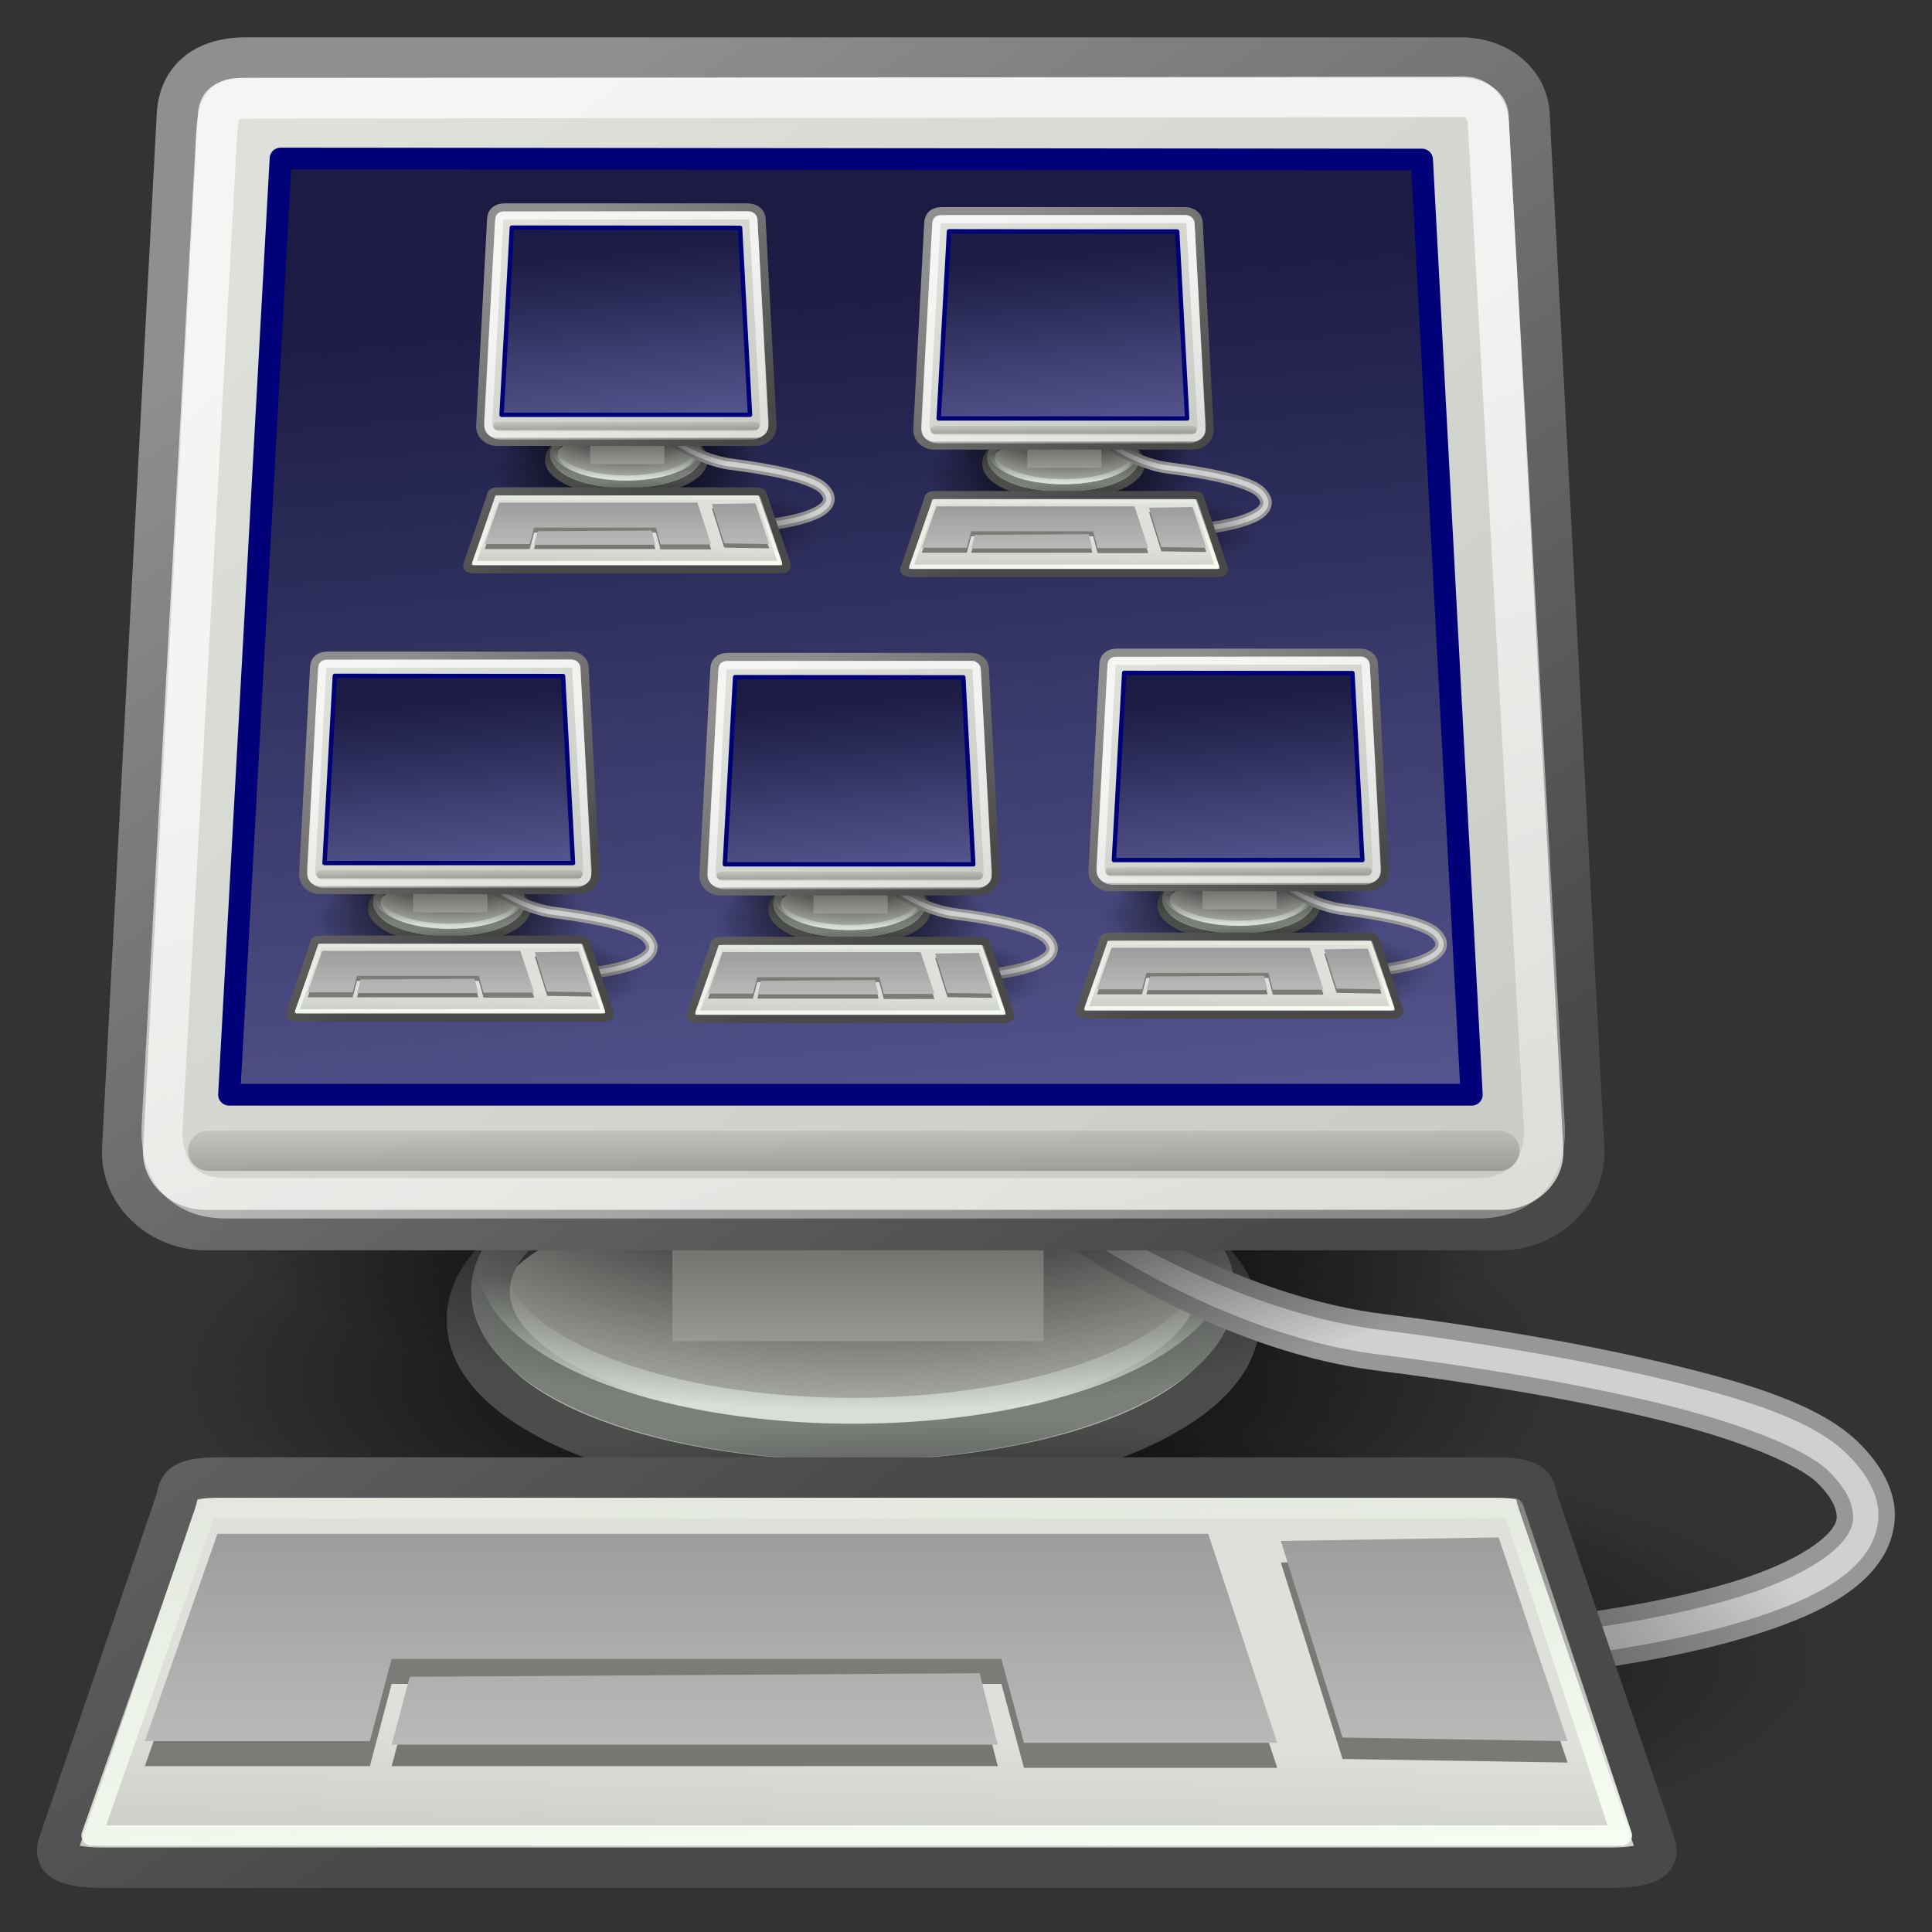 <?xml version="1.0" encoding="UTF-8" standalone="no"?>
<svg
   xmlns:dc="http://purl.org/dc/elements/1.1/"
   xmlns:cc="http://creativecommons.org/ns#"
   xmlns:rdf="http://www.w3.org/1999/02/22-rdf-syntax-ns#"
   xmlns:svg="http://www.w3.org/2000/svg"
   xmlns="http://www.w3.org/2000/svg"
   xmlns:xlink="http://www.w3.org/1999/xlink"
   xmlns:sodipodi="http://sodipodi.sourceforge.net/DTD/sodipodi-0.dtd"
   xmlns:inkscape="http://www.inkscape.org/namespaces/inkscape"
   id="svg2327"
   viewBox="0 0 260 260"
   version="1.1"
   inkscape:version="0.48.4 r9939"
   width="100%"
   height="100%"
   sodipodi:docname="computer.svg">
  <rect x="0" y="0" width="260" height="260" fill="#333333" stroke="none"/>
  <title
     id="title4526">Virtualisation Icon</title>
  <sodipodi:namedview
     pagecolor="#ffffff"
     bordercolor="#666666"
     borderopacity="1"
     objecttolerance="10"
     gridtolerance="10"
     guidetolerance="10"
     inkscape:pageopacity="0"
     inkscape:pageshadow="2"
     inkscape:window-width="1184"
     inkscape:window-height="782"
     id="namedview72"
     showgrid="false"
     showborder="true"
     fit-margin-top="5"
     fit-margin-left="5"
     fit-margin-right="5"
     fit-margin-bottom="5"
     inkscape:showpageshadow="false"
     inkscape:zoom="1.2291667"
     inkscape:cx="-98.713794"
     inkscape:cy="143.27223"
     inkscape:window-x="1805"
     inkscape:window-y="124"
     inkscape:window-maximized="0"
     inkscape:current-layer="svg2327" />
  <defs
     id="defs3">
    <linearGradient
       id="linearGradient2245">
      <stop
         id="stop2247"
         stop-color="#dde1d9"
         offset="0" />
      <stop
         id="stop2249"
         stop-color="#cacdc6"
         offset="1" />
    </linearGradient>
    <linearGradient
       id="linearGradient2421"
       x1="17.698"
       gradientUnits="userSpaceOnUse"
       y1="13.005"
       gradientTransform="matrix(1.108,0,0,0.902,1,1)"
       x2="34.975"
       y2="55.201">
      <stop
         id="stop2417"
         stop-color="#fff"
         offset="0" />
      <stop
         id="stop2419"
         stop-color="#fff"
         stop-opacity="0"
         offset="1" />
    </linearGradient>
    <radialGradient
       id="radialGradient2460"
       gradientUnits="userSpaceOnUse"
       cy="67.502"
       cx="12.576"
       gradientTransform="scale(1.926,0.519)"
       r="8.766">
      <stop
         id="stop2456"
         offset="0" />
      <stop
         id="stop2458"
         stop-opacity="0"
         offset="1" />
    </radialGradient>
    <linearGradient
       id="linearGradient2681"
       x1="19.15"
       gradientUnits="userSpaceOnUse"
       x2="16.316"
       gradientTransform="matrix(1.174,0,0,0.945,0.722,-1.331)"
       y1="32.622"
       y2="8.867">
      <stop
         id="stop2677"
         stop-color="#5b5b97"
         offset="0" />
      <stop
         id="stop2679"
         stop-color="#1b1b43"
         offset="1" />
    </linearGradient>
    <linearGradient
       id="linearGradient2689"
       x1="3.707"
       gradientUnits="userSpaceOnUse"
       x2="3.707"
       gradientTransform="matrix(5.705,0,0,0.175,1,-0.679)"
       y1="171.29"
       y2="162.45">
      <stop
         id="stop2685"
         offset="0" />
      <stop
         id="stop2687"
         stop-opacity="0"
         offset="1" />
    </linearGradient>
    <linearGradient
       id="linearGradient2707"
       x1="12.207"
       gradientUnits="userSpaceOnUse"
       x2="12.128"
       gradientTransform="scale(1.816,0.551)"
       y1="53.535"
       y2="64.893">
      <stop
         id="stop2703"
         stop-color="#585956"
         offset="0" />
      <stop
         id="stop2705"
         stop-color="#bbbeb8"
         offset="1" />
    </linearGradient>
    <linearGradient
       id="linearGradient2741"
       x1="13.629"
       gradientUnits="userSpaceOnUse"
       x2="8.649"
       gradientTransform="matrix(2.144,0,0,0.467,1,-0.509)"
       y1="101.28"
       y2="74.098">
      <stop
         id="stop2637"
         stop-color="#f9fff5"
         offset="0" />
      <stop
         id="stop2639"
         stop-color="#f9fff5"
         stop-opacity="0"
         offset="1" />
    </linearGradient>
    <linearGradient
       id="linearGradient2758"
       x1="8.113"
       gradientUnits="userSpaceOnUse"
       x2="8.113"
       gradientTransform="scale(2.31,0.433)"
       y1="88.509"
       y2="100.2">
      <stop
         id="stop2754"
         stop-color="#9d9d9d"
         offset="0" />
      <stop
         id="stop2756"
         stop-color="#b9b9b9"
         offset="1" />
    </linearGradient>
    <linearGradient
       id="linearGradient2979"
       x1="10.391"
       gradientUnits="userSpaceOnUse"
       x2="32.537"
       gradientTransform="scale(1.104,0.905)"
       y1="5.382"
       y2="31.246">
      <stop
         id="stop2255"
         stop-color="#8f8f8f"
         offset="0" />
      <stop
         id="stop2257"
         stop-color="#494949"
         offset="1" />
    </linearGradient>
    <linearGradient
       id="linearGradient2991"
       x1="-23.886"
       gradientUnits="userSpaceOnUse"
       x2="-23.886"
       gradientTransform="scale(1.493,0.67)"
       y1="49.953"
       y2="44.879">
      <stop
         id="stop2987"
         stop-color="#d8dfd6"
         offset="0" />
      <stop
         id="stop2989"
         stop-color="#d8dfd6"
         stop-opacity="0"
         offset="1" />
    </linearGradient>
    <linearGradient
       inkscape:collect="always"
       xlink:href="#linearGradient2741"
       id="linearGradient3207"
       gradientUnits="userSpaceOnUse"
       gradientTransform="matrix(2.144,0,0,0.467,1,-0.509)"
       x1="13.629"
       y1="101.28"
       x2="8.649"
       y2="74.098" />
    <linearGradient
       inkscape:collect="always"
       xlink:href="#linearGradient2758"
       id="linearGradient3210"
       gradientUnits="userSpaceOnUse"
       gradientTransform="scale(2.31,0.433)"
       x1="8.113"
       y1="88.509"
       x2="8.113"
       y2="100.2" />
    <linearGradient
       inkscape:collect="always"
       xlink:href="#linearGradient2758"
       id="linearGradient3213"
       gradientUnits="userSpaceOnUse"
       gradientTransform="scale(2.31,0.433)"
       x1="8.113"
       y1="88.509"
       x2="8.113"
       y2="100.2" />
    <linearGradient
       inkscape:collect="always"
       xlink:href="#linearGradient2758"
       id="linearGradient3216"
       gradientUnits="userSpaceOnUse"
       gradientTransform="scale(2.31,0.433)"
       x1="8.113"
       y1="88.509"
       x2="8.113"
       y2="100.2" />
    <linearGradient
       inkscape:collect="always"
       xlink:href="#linearGradient2245"
       id="linearGradient3222"
       gradientUnits="userSpaceOnUse"
       gradientTransform="scale(1.13,0.885)"
       x1="18.317"
       y1="48.643"
       x2="18.177"
       y2="52.536" />
    <linearGradient
       inkscape:collect="always"
       xlink:href="#linearGradient2979"
       id="linearGradient3224"
       gradientUnits="userSpaceOnUse"
       gradientTransform="scale(1.104,0.905)"
       x1="10.391"
       y1="5.382"
       x2="32.537"
       y2="31.246" />
    <radialGradient
       inkscape:collect="always"
       xlink:href="#radialGradient2460"
       id="radialGradient3227"
       gradientUnits="userSpaceOnUse"
       gradientTransform="matrix(2.435,0,0,0.671,-6.216,-4)"
       cx="12.576"
       cy="67.502"
       r="8.766" />
    <linearGradient
       inkscape:collect="always"
       xlink:href="#linearGradient2421"
       id="linearGradient3233"
       gradientUnits="userSpaceOnUse"
       gradientTransform="matrix(1.108,0,0,0.902,1,1)"
       x1="17.698"
       y1="13.005"
       x2="34.975"
       y2="55.201" />
    <linearGradient
       inkscape:collect="always"
       xlink:href="#linearGradient2689"
       id="linearGradient3236"
       gradientUnits="userSpaceOnUse"
       gradientTransform="matrix(5.705,0,0,0.175,1,-0.679)"
       x1="3.707"
       y1="171.29"
       x2="3.707"
       y2="162.45" />
    <linearGradient
       inkscape:collect="always"
       xlink:href="#linearGradient2681"
       id="linearGradient3239"
       gradientUnits="userSpaceOnUse"
       gradientTransform="matrix(1.285,0,0,0.996,-0.376,-1.819)"
       x1="19.15"
       y1="32.622"
       x2="16.316"
       y2="8.867" />
    <linearGradient
       inkscape:collect="always"
       xlink:href="#linearGradient2245"
       id="linearGradient3242"
       gradientUnits="userSpaceOnUse"
       gradientTransform="matrix(1.13,0,0,0.885,-1.625,-1.304)"
       x1="8.612"
       y1="7.229"
       x2="34.784"
       y2="33.34" />
    <linearGradient
       inkscape:collect="always"
       xlink:href="#linearGradient2979"
       id="linearGradient3244"
       gradientUnits="userSpaceOnUse"
       gradientTransform="scale(1.104,0.905)"
       x1="10.391"
       y1="5.382"
       x2="32.537"
       y2="31.246" />
    <linearGradient
       inkscape:collect="always"
       xlink:href="#linearGradient2707"
       id="linearGradient3247"
       gradientUnits="userSpaceOnUse"
       gradientTransform="scale(1.816,0.551)"
       x1="12.207"
       y1="53.535"
       x2="12.128"
       y2="64.893" />
    <radialGradient
       inkscape:collect="always"
       xlink:href="#radialGradient2460"
       id="radialGradient3250"
       gradientUnits="userSpaceOnUse"
       gradientTransform="matrix(1.926,0,0,0.711,-1.979,-19.021)"
       cx="12.576"
       cy="67.502"
       r="8.766" />
    <linearGradient
       inkscape:collect="always"
       xlink:href="#linearGradient2991"
       id="linearGradient3254"
       gradientUnits="userSpaceOnUse"
       gradientTransform="matrix(1.404,0,0,0.63,55.404,3.521)"
       x1="-23.886"
       y1="49.953"
       x2="-23.886"
       y2="44.879" />
    <radialGradient
       inkscape:collect="always"
       xlink:href="#radialGradient2460"
       id="radialGradient3259"
       gradientUnits="userSpaceOnUse"
       gradientTransform="matrix(1.926,0,0,0.711,-1.979,-13.617)"
       cx="12.576"
       cy="67.502"
       r="8.766" />
    <radialGradient
       inkscape:collect="always"
       xlink:href="#radialGradient2460-7"
       id="radialGradient3259-1"
       gradientUnits="userSpaceOnUse"
       gradientTransform="matrix(1.926,0,0,0.711,-1.979,-13.617)"
       cx="12.576"
       cy="67.502"
       r="8.766" />
    <radialGradient
       id="radialGradient2460-7"
       gradientUnits="userSpaceOnUse"
       cy="67.502"
       cx="12.576"
       gradientTransform="scale(1.926,0.519)"
       r="8.766">
      <stop
         id="stop2456-4"
         offset="0" />
      <stop
         id="stop2458-0"
         stop-opacity="0"
         offset="1" />
    </radialGradient>
    <linearGradient
       inkscape:collect="always"
       xlink:href="#linearGradient2991-4"
       id="linearGradient3254-9"
       gradientUnits="userSpaceOnUse"
       gradientTransform="matrix(1.404,0,0,0.63,55.404,3.521)"
       x1="-23.886"
       y1="49.953"
       x2="-23.886"
       y2="44.879" />
    <linearGradient
       id="linearGradient2991-4"
       x1="-23.886"
       gradientUnits="userSpaceOnUse"
       x2="-23.886"
       gradientTransform="scale(1.493,0.67)"
       y1="49.953"
       y2="44.879">
      <stop
         id="stop2987-8"
         stop-color="#d8dfd6"
         offset="0" />
      <stop
         id="stop2989-8"
         stop-color="#d8dfd6"
         stop-opacity="0"
         offset="1" />
    </linearGradient>
    <radialGradient
       inkscape:collect="always"
       xlink:href="#radialGradient2460-7"
       id="radialGradient3250-2"
       gradientUnits="userSpaceOnUse"
       gradientTransform="matrix(1.926,0,0,0.711,-1.979,-19.021)"
       cx="12.576"
       cy="67.502"
       r="8.766" />
    <linearGradient
       inkscape:collect="always"
       xlink:href="#linearGradient2707-5"
       id="linearGradient3247-4"
       gradientUnits="userSpaceOnUse"
       gradientTransform="scale(1.816,0.551)"
       x1="12.207"
       y1="53.535"
       x2="12.128"
       y2="64.893" />
    <linearGradient
       id="linearGradient2707-5"
       x1="12.207"
       gradientUnits="userSpaceOnUse"
       x2="12.128"
       gradientTransform="scale(1.816,0.551)"
       y1="53.535"
       y2="64.893">
      <stop
         id="stop2703-5"
         stop-color="#585956"
         offset="0" />
      <stop
         id="stop2705-1"
         stop-color="#bbbeb8"
         offset="1" />
    </linearGradient>
    <linearGradient
       inkscape:collect="always"
       xlink:href="#linearGradient2245-1"
       id="linearGradient3242-7"
       gradientUnits="userSpaceOnUse"
       gradientTransform="matrix(1.13,0,0,0.885,-1.625,-1.304)"
       x1="8.612"
       y1="7.229"
       x2="34.784"
       y2="33.34" />
    <linearGradient
       id="linearGradient2245-1">
      <stop
         id="stop2247-1"
         stop-color="#dde1d9"
         offset="0" />
      <stop
         id="stop2249-5"
         stop-color="#cacdc6"
         offset="1" />
    </linearGradient>
    <linearGradient
       inkscape:collect="always"
       xlink:href="#linearGradient2979-7"
       id="linearGradient3244-2"
       gradientUnits="userSpaceOnUse"
       gradientTransform="scale(1.104,0.905)"
       x1="10.391"
       y1="5.382"
       x2="32.537"
       y2="31.246" />
    <linearGradient
       id="linearGradient2979-7"
       x1="10.391"
       gradientUnits="userSpaceOnUse"
       x2="32.537"
       gradientTransform="scale(1.104,0.905)"
       y1="5.382"
       y2="31.246">
      <stop
         id="stop2255-6"
         stop-color="#8f8f8f"
         offset="0" />
      <stop
         id="stop2257-1"
         stop-color="#494949"
         offset="1" />
    </linearGradient>
    <linearGradient
       inkscape:collect="always"
       xlink:href="#linearGradient2681-2"
       id="linearGradient3239-4"
       gradientUnits="userSpaceOnUse"
       gradientTransform="matrix(1.285,0,0,0.996,-0.376,-1.819)"
       x1="19.15"
       y1="32.622"
       x2="16.316"
       y2="8.867" />
    <linearGradient
       id="linearGradient2681-2"
       x1="19.15"
       gradientUnits="userSpaceOnUse"
       x2="16.316"
       gradientTransform="matrix(1.174,0,0,0.945,0.722,-1.331)"
       y1="32.622"
       y2="8.867">
      <stop
         id="stop2677-3"
         stop-color="#5b5b97"
         offset="0" />
      <stop
         id="stop2679-2"
         stop-color="#1b1b43"
         offset="1" />
    </linearGradient>
    <linearGradient
       inkscape:collect="always"
       xlink:href="#linearGradient2689-1"
       id="linearGradient3236-2"
       gradientUnits="userSpaceOnUse"
       gradientTransform="matrix(5.705,0,0,0.175,1,-0.679)"
       x1="3.707"
       y1="171.29"
       x2="3.707"
       y2="162.45" />
    <linearGradient
       id="linearGradient2689-1"
       x1="3.707"
       gradientUnits="userSpaceOnUse"
       x2="3.707"
       gradientTransform="matrix(5.705,0,0,0.175,1,-0.679)"
       y1="171.29"
       y2="162.45">
      <stop
         id="stop2685-6"
         offset="0" />
      <stop
         id="stop2687-8"
         stop-opacity="0"
         offset="1" />
    </linearGradient>
    <linearGradient
       inkscape:collect="always"
       xlink:href="#linearGradient2421-7"
       id="linearGradient3233-5"
       gradientUnits="userSpaceOnUse"
       gradientTransform="matrix(1.108,0,0,0.902,1,1)"
       x1="17.698"
       y1="13.005"
       x2="34.975"
       y2="55.201" />
    <linearGradient
       id="linearGradient2421-7"
       x1="17.698"
       gradientUnits="userSpaceOnUse"
       y1="13.005"
       gradientTransform="matrix(1.108,0,0,0.902,1,1)"
       x2="34.975"
       y2="55.201">
      <stop
         id="stop2417-6"
         stop-color="#fff"
         offset="0" />
      <stop
         id="stop2419-1"
         stop-color="#fff"
         stop-opacity="0"
         offset="1" />
    </linearGradient>
    <radialGradient
       inkscape:collect="always"
       xlink:href="#radialGradient2460-7"
       id="radialGradient3227-8"
       gradientUnits="userSpaceOnUse"
       gradientTransform="matrix(2.435,0,0,0.671,-6.216,-4)"
       cx="12.576"
       cy="67.502"
       r="8.766" />
    <linearGradient
       inkscape:collect="always"
       xlink:href="#linearGradient2245-1"
       id="linearGradient3222-9"
       gradientUnits="userSpaceOnUse"
       gradientTransform="scale(1.13,0.885)"
       x1="18.317"
       y1="48.643"
       x2="18.177"
       y2="52.536" />
    <linearGradient
       inkscape:collect="always"
       xlink:href="#linearGradient2979-7"
       id="linearGradient3224-2"
       gradientUnits="userSpaceOnUse"
       gradientTransform="scale(1.104,0.905)"
       x1="10.391"
       y1="5.382"
       x2="32.537"
       y2="31.246" />
    <linearGradient
       inkscape:collect="always"
       xlink:href="#linearGradient2758-9"
       id="linearGradient3216-7"
       gradientUnits="userSpaceOnUse"
       gradientTransform="scale(2.31,0.433)"
       x1="8.113"
       y1="88.509"
       x2="8.113"
       y2="100.2" />
    <linearGradient
       id="linearGradient2758-9"
       x1="8.113"
       gradientUnits="userSpaceOnUse"
       x2="8.113"
       gradientTransform="scale(2.31,0.433)"
       y1="88.509"
       y2="100.2">
      <stop
         id="stop2754-5"
         stop-color="#9d9d9d"
         offset="0" />
      <stop
         id="stop2756-4"
         stop-color="#b9b9b9"
         offset="1" />
    </linearGradient>
    <linearGradient
       inkscape:collect="always"
       xlink:href="#linearGradient2758-9"
       id="linearGradient3213-3"
       gradientUnits="userSpaceOnUse"
       gradientTransform="scale(2.31,0.433)"
       x1="8.113"
       y1="88.509"
       x2="8.113"
       y2="100.2" />
    <linearGradient
       inkscape:collect="always"
       xlink:href="#linearGradient2758-9"
       id="linearGradient3210-1"
       gradientUnits="userSpaceOnUse"
       gradientTransform="scale(2.31,0.433)"
       x1="8.113"
       y1="88.509"
       x2="8.113"
       y2="100.2" />
    <linearGradient
       id="linearGradient2741-3"
       x1="13.629"
       gradientUnits="userSpaceOnUse"
       x2="8.649"
       gradientTransform="matrix(2.144,0,0,0.467,1,-0.509)"
       y1="101.28"
       y2="74.098">
      <stop
         id="stop2637-3"
         stop-color="#f9fff5"
         offset="0" />
      <stop
         id="stop2639-4"
         stop-color="#f9fff5"
         stop-opacity="0"
         offset="1" />
    </linearGradient>
    <linearGradient
       y2="74.098"
       x2="8.649"
       y1="101.28"
       x1="13.629"
       gradientTransform="matrix(2.144,0,0,0.467,1,-0.509)"
       gradientUnits="userSpaceOnUse"
       id="linearGradient3396"
       xlink:href="#linearGradient2741-3"
       inkscape:collect="always" />
    <radialGradient
       inkscape:collect="always"
       xlink:href="#radialGradient2460-7-4"
       id="radialGradient3259-1-2"
       gradientUnits="userSpaceOnUse"
       gradientTransform="matrix(1.926,0,0,0.711,-1.979,-13.617)"
       cx="12.576"
       cy="67.502"
       r="8.766" />
    <radialGradient
       id="radialGradient2460-7-4"
       gradientUnits="userSpaceOnUse"
       cy="67.502"
       cx="12.576"
       gradientTransform="scale(1.926,0.519)"
       r="8.766">
      <stop
         id="stop2456-4-8"
         offset="0" />
      <stop
         id="stop2458-0-6"
         stop-opacity="0"
         offset="1" />
    </radialGradient>
    <linearGradient
       inkscape:collect="always"
       xlink:href="#linearGradient2991-4-0"
       id="linearGradient3254-9-5"
       gradientUnits="userSpaceOnUse"
       gradientTransform="matrix(1.404,0,0,0.63,55.404,3.521)"
       x1="-23.886"
       y1="49.953"
       x2="-23.886"
       y2="44.879" />
    <linearGradient
       id="linearGradient2991-4-0"
       x1="-23.886"
       gradientUnits="userSpaceOnUse"
       x2="-23.886"
       gradientTransform="scale(1.493,0.67)"
       y1="49.953"
       y2="44.879">
      <stop
         id="stop2987-8-9"
         stop-color="#d8dfd6"
         offset="0" />
      <stop
         id="stop2989-8-0"
         stop-color="#d8dfd6"
         stop-opacity="0"
         offset="1" />
    </linearGradient>
    <radialGradient
       inkscape:collect="always"
       xlink:href="#radialGradient2460-7-4"
       id="radialGradient3250-2-0"
       gradientUnits="userSpaceOnUse"
       gradientTransform="matrix(1.926,0,0,0.711,-1.979,-19.021)"
       cx="12.576"
       cy="67.502"
       r="8.766" />
    <linearGradient
       inkscape:collect="always"
       xlink:href="#linearGradient2707-5-1"
       id="linearGradient3247-4-6"
       gradientUnits="userSpaceOnUse"
       gradientTransform="scale(1.816,0.551)"
       x1="12.207"
       y1="53.535"
       x2="12.128"
       y2="64.893" />
    <linearGradient
       id="linearGradient2707-5-1"
       x1="12.207"
       gradientUnits="userSpaceOnUse"
       x2="12.128"
       gradientTransform="scale(1.816,0.551)"
       y1="53.535"
       y2="64.893">
      <stop
         id="stop2703-5-3"
         stop-color="#585956"
         offset="0" />
      <stop
         id="stop2705-1-8"
         stop-color="#bbbeb8"
         offset="1" />
    </linearGradient>
    <linearGradient
       inkscape:collect="always"
       xlink:href="#linearGradient2245-1-3"
       id="linearGradient3242-7-9"
       gradientUnits="userSpaceOnUse"
       gradientTransform="matrix(1.13,0,0,0.885,-1.625,-1.304)"
       x1="8.612"
       y1="7.229"
       x2="34.784"
       y2="33.34" />
    <linearGradient
       id="linearGradient2245-1-3">
      <stop
         id="stop2247-1-4"
         stop-color="#dde1d9"
         offset="0" />
      <stop
         id="stop2249-5-4"
         stop-color="#cacdc6"
         offset="1" />
    </linearGradient>
    <linearGradient
       inkscape:collect="always"
       xlink:href="#linearGradient2979-7-0"
       id="linearGradient3244-2-6"
       gradientUnits="userSpaceOnUse"
       gradientTransform="scale(1.104,0.905)"
       x1="10.391"
       y1="5.382"
       x2="32.537"
       y2="31.246" />
    <linearGradient
       id="linearGradient2979-7-0"
       x1="10.391"
       gradientUnits="userSpaceOnUse"
       x2="32.537"
       gradientTransform="scale(1.104,0.905)"
       y1="5.382"
       y2="31.246">
      <stop
         id="stop2255-6-6"
         stop-color="#8f8f8f"
         offset="0" />
      <stop
         id="stop2257-1-6"
         stop-color="#494949"
         offset="1" />
    </linearGradient>
    <linearGradient
       inkscape:collect="always"
       xlink:href="#linearGradient2681-2-8"
       id="linearGradient3239-4-1"
       gradientUnits="userSpaceOnUse"
       gradientTransform="matrix(1.285,0,0,0.996,-0.376,-1.819)"
       x1="19.15"
       y1="32.622"
       x2="16.316"
       y2="8.867" />
    <linearGradient
       id="linearGradient2681-2-8"
       x1="19.15"
       gradientUnits="userSpaceOnUse"
       x2="16.316"
       gradientTransform="matrix(1.174,0,0,0.945,0.722,-1.331)"
       y1="32.622"
       y2="8.867">
      <stop
         id="stop2677-3-4"
         stop-color="#5b5b97"
         offset="0" />
      <stop
         id="stop2679-2-9"
         stop-color="#1b1b43"
         offset="1" />
    </linearGradient>
    <linearGradient
       inkscape:collect="always"
       xlink:href="#linearGradient2689-1-3"
       id="linearGradient3236-2-6"
       gradientUnits="userSpaceOnUse"
       gradientTransform="matrix(5.705,0,0,0.175,1,-0.679)"
       x1="3.707"
       y1="171.29"
       x2="3.707"
       y2="162.45" />
    <linearGradient
       id="linearGradient2689-1-3"
       x1="3.707"
       gradientUnits="userSpaceOnUse"
       x2="3.707"
       gradientTransform="matrix(5.705,0,0,0.175,1,-0.679)"
       y1="171.29"
       y2="162.45">
      <stop
         id="stop2685-6-7"
         offset="0" />
      <stop
         id="stop2687-8-8"
         stop-opacity="0"
         offset="1" />
    </linearGradient>
    <linearGradient
       inkscape:collect="always"
       xlink:href="#linearGradient2421-7-2"
       id="linearGradient3233-5-8"
       gradientUnits="userSpaceOnUse"
       gradientTransform="matrix(1.108,0,0,0.902,1,1)"
       x1="17.698"
       y1="13.005"
       x2="34.975"
       y2="55.201" />
    <linearGradient
       id="linearGradient2421-7-2"
       x1="17.698"
       gradientUnits="userSpaceOnUse"
       y1="13.005"
       gradientTransform="matrix(1.108,0,0,0.902,1,1)"
       x2="34.975"
       y2="55.201">
      <stop
         id="stop2417-6-9"
         stop-color="#fff"
         offset="0" />
      <stop
         id="stop2419-1-1"
         stop-color="#fff"
         stop-opacity="0"
         offset="1" />
    </linearGradient>
    <radialGradient
       inkscape:collect="always"
       xlink:href="#radialGradient2460-7-4"
       id="radialGradient3227-8-3"
       gradientUnits="userSpaceOnUse"
       gradientTransform="matrix(2.435,0,0,0.671,-6.216,-4)"
       cx="12.576"
       cy="67.502"
       r="8.766" />
    <linearGradient
       inkscape:collect="always"
       xlink:href="#linearGradient2245-1-3"
       id="linearGradient3222-9-5"
       gradientUnits="userSpaceOnUse"
       gradientTransform="scale(1.13,0.885)"
       x1="18.317"
       y1="48.643"
       x2="18.177"
       y2="52.536" />
    <linearGradient
       inkscape:collect="always"
       xlink:href="#linearGradient2979-7-0"
       id="linearGradient3224-2-9"
       gradientUnits="userSpaceOnUse"
       gradientTransform="scale(1.104,0.905)"
       x1="10.391"
       y1="5.382"
       x2="32.537"
       y2="31.246" />
    <linearGradient
       inkscape:collect="always"
       xlink:href="#linearGradient2758-9-4"
       id="linearGradient3216-7-8"
       gradientUnits="userSpaceOnUse"
       gradientTransform="scale(2.31,0.433)"
       x1="8.113"
       y1="88.509"
       x2="8.113"
       y2="100.2" />
    <linearGradient
       id="linearGradient2758-9-4"
       x1="8.113"
       gradientUnits="userSpaceOnUse"
       x2="8.113"
       gradientTransform="scale(2.31,0.433)"
       y1="88.509"
       y2="100.2">
      <stop
         id="stop2754-5-0"
         stop-color="#9d9d9d"
         offset="0" />
      <stop
         id="stop2756-4-7"
         stop-color="#b9b9b9"
         offset="1" />
    </linearGradient>
    <linearGradient
       inkscape:collect="always"
       xlink:href="#linearGradient2758-9-4"
       id="linearGradient3213-3-6"
       gradientUnits="userSpaceOnUse"
       gradientTransform="scale(2.31,0.433)"
       x1="8.113"
       y1="88.509"
       x2="8.113"
       y2="100.2" />
    <linearGradient
       inkscape:collect="always"
       xlink:href="#linearGradient2758-9-4"
       id="linearGradient3210-1-3"
       gradientUnits="userSpaceOnUse"
       gradientTransform="scale(2.31,0.433)"
       x1="8.113"
       y1="88.509"
       x2="8.113"
       y2="100.2" />
    <linearGradient
       id="linearGradient2741-3-1"
       x1="13.629"
       gradientUnits="userSpaceOnUse"
       x2="8.649"
       gradientTransform="matrix(2.144,0,0,0.467,1,-0.509)"
       y1="101.28"
       y2="74.098">
      <stop
         id="stop2637-3-5"
         stop-color="#f9fff5"
         offset="0" />
      <stop
         id="stop2639-4-4"
         stop-color="#f9fff5"
         stop-opacity="0"
         offset="1" />
    </linearGradient>
    <linearGradient
       y2="74.098"
       x2="8.649"
       y1="101.28"
       x1="13.629"
       gradientTransform="matrix(2.144,0,0,0.467,1,-0.509)"
       gradientUnits="userSpaceOnUse"
       id="linearGradient3688"
       xlink:href="#linearGradient2741-3-1"
       inkscape:collect="always" />
    <radialGradient
       inkscape:collect="always"
       xlink:href="#radialGradient2460-7-0"
       id="radialGradient3259-1-6"
       gradientUnits="userSpaceOnUse"
       gradientTransform="matrix(1.926,0,0,0.711,-1.979,-13.617)"
       cx="12.576"
       cy="67.502"
       r="8.766" />
    <radialGradient
       id="radialGradient2460-7-0"
       gradientUnits="userSpaceOnUse"
       cy="67.502"
       cx="12.576"
       gradientTransform="scale(1.926,0.519)"
       r="8.766">
      <stop
         id="stop2456-4-7"
         offset="0" />
      <stop
         id="stop2458-0-1"
         stop-opacity="0"
         offset="1" />
    </radialGradient>
    <linearGradient
       inkscape:collect="always"
       xlink:href="#linearGradient2991-4-7"
       id="linearGradient3254-9-7"
       gradientUnits="userSpaceOnUse"
       gradientTransform="matrix(1.404,0,0,0.63,55.404,3.521)"
       x1="-23.886"
       y1="49.953"
       x2="-23.886"
       y2="44.879" />
    <linearGradient
       id="linearGradient2991-4-7"
       x1="-23.886"
       gradientUnits="userSpaceOnUse"
       x2="-23.886"
       gradientTransform="scale(1.493,0.67)"
       y1="49.953"
       y2="44.879">
      <stop
         id="stop2987-8-7"
         stop-color="#d8dfd6"
         offset="0" />
      <stop
         id="stop2989-8-7"
         stop-color="#d8dfd6"
         stop-opacity="0"
         offset="1" />
    </linearGradient>
    <radialGradient
       inkscape:collect="always"
       xlink:href="#radialGradient2460-7-0"
       id="radialGradient3250-2-3"
       gradientUnits="userSpaceOnUse"
       gradientTransform="matrix(1.926,0,0,0.711,-1.979,-19.021)"
       cx="12.576"
       cy="67.502"
       r="8.766" />
    <linearGradient
       inkscape:collect="always"
       xlink:href="#linearGradient2707-5-8"
       id="linearGradient3247-4-9"
       gradientUnits="userSpaceOnUse"
       gradientTransform="scale(1.816,0.551)"
       x1="12.207"
       y1="53.535"
       x2="12.128"
       y2="64.893" />
    <linearGradient
       id="linearGradient2707-5-8"
       x1="12.207"
       gradientUnits="userSpaceOnUse"
       x2="12.128"
       gradientTransform="scale(1.816,0.551)"
       y1="53.535"
       y2="64.893">
      <stop
         id="stop2703-5-1"
         stop-color="#585956"
         offset="0" />
      <stop
         id="stop2705-1-82"
         stop-color="#bbbeb8"
         offset="1" />
    </linearGradient>
    <linearGradient
       inkscape:collect="always"
       xlink:href="#linearGradient2245-1-6"
       id="linearGradient3242-7-6"
       gradientUnits="userSpaceOnUse"
       gradientTransform="matrix(1.13,0,0,0.885,-1.625,-1.304)"
       x1="8.612"
       y1="7.229"
       x2="34.784"
       y2="33.34" />
    <linearGradient
       id="linearGradient2245-1-6">
      <stop
         id="stop2247-1-0"
         stop-color="#dde1d9"
         offset="0" />
      <stop
         id="stop2249-5-3"
         stop-color="#cacdc6"
         offset="1" />
    </linearGradient>
    <linearGradient
       inkscape:collect="always"
       xlink:href="#linearGradient2979-7-01"
       id="linearGradient3244-2-8"
       gradientUnits="userSpaceOnUse"
       gradientTransform="scale(1.104,0.905)"
       x1="10.391"
       y1="5.382"
       x2="32.537"
       y2="31.246" />
    <linearGradient
       id="linearGradient2979-7-01"
       x1="10.391"
       gradientUnits="userSpaceOnUse"
       x2="32.537"
       gradientTransform="scale(1.104,0.905)"
       y1="5.382"
       y2="31.246">
      <stop
         id="stop2255-6-2"
         stop-color="#8f8f8f"
         offset="0" />
      <stop
         id="stop2257-1-5"
         stop-color="#494949"
         offset="1" />
    </linearGradient>
    <linearGradient
       inkscape:collect="always"
       xlink:href="#linearGradient2681-2-9"
       id="linearGradient3239-4-0"
       gradientUnits="userSpaceOnUse"
       gradientTransform="matrix(1.285,0,0,0.996,-0.376,-1.819)"
       x1="19.15"
       y1="32.622"
       x2="16.316"
       y2="8.867" />
    <linearGradient
       id="linearGradient2681-2-9"
       x1="19.15"
       gradientUnits="userSpaceOnUse"
       x2="16.316"
       gradientTransform="matrix(1.174,0,0,0.945,0.722,-1.331)"
       y1="32.622"
       y2="8.867">
      <stop
         id="stop2677-3-47"
         stop-color="#5b5b97"
         offset="0" />
      <stop
         id="stop2679-2-8"
         stop-color="#1b1b43"
         offset="1" />
    </linearGradient>
    <linearGradient
       inkscape:collect="always"
       xlink:href="#linearGradient2689-1-5"
       id="linearGradient3236-2-3"
       gradientUnits="userSpaceOnUse"
       gradientTransform="matrix(5.705,0,0,0.175,1,-0.679)"
       x1="3.707"
       y1="171.29"
       x2="3.707"
       y2="162.45" />
    <linearGradient
       id="linearGradient2689-1-5"
       x1="3.707"
       gradientUnits="userSpaceOnUse"
       x2="3.707"
       gradientTransform="matrix(5.705,0,0,0.175,1,-0.679)"
       y1="171.29"
       y2="162.45">
      <stop
         id="stop2685-6-1"
         offset="0" />
      <stop
         id="stop2687-8-2"
         stop-opacity="0"
         offset="1" />
    </linearGradient>
    <linearGradient
       inkscape:collect="always"
       xlink:href="#linearGradient2421-7-1"
       id="linearGradient3233-5-0"
       gradientUnits="userSpaceOnUse"
       gradientTransform="matrix(1.108,0,0,0.902,1,1)"
       x1="17.698"
       y1="13.005"
       x2="34.975"
       y2="55.201" />
    <linearGradient
       id="linearGradient2421-7-1"
       x1="17.698"
       gradientUnits="userSpaceOnUse"
       y1="13.005"
       gradientTransform="matrix(1.108,0,0,0.902,1,1)"
       x2="34.975"
       y2="55.201">
      <stop
         id="stop2417-6-6"
         stop-color="#fff"
         offset="0" />
      <stop
         id="stop2419-1-4"
         stop-color="#fff"
         stop-opacity="0"
         offset="1" />
    </linearGradient>
    <radialGradient
       inkscape:collect="always"
       xlink:href="#radialGradient2460-7-0"
       id="radialGradient3227-8-0"
       gradientUnits="userSpaceOnUse"
       gradientTransform="matrix(2.435,0,0,0.671,-6.216,-4)"
       cx="12.576"
       cy="67.502"
       r="8.766" />
    <linearGradient
       inkscape:collect="always"
       xlink:href="#linearGradient2245-1-6"
       id="linearGradient3222-9-9"
       gradientUnits="userSpaceOnUse"
       gradientTransform="scale(1.13,0.885)"
       x1="18.317"
       y1="48.643"
       x2="18.177"
       y2="52.536" />
    <linearGradient
       inkscape:collect="always"
       xlink:href="#linearGradient2979-7-01"
       id="linearGradient3224-2-4"
       gradientUnits="userSpaceOnUse"
       gradientTransform="scale(1.104,0.905)"
       x1="10.391"
       y1="5.382"
       x2="32.537"
       y2="31.246" />
    <linearGradient
       inkscape:collect="always"
       xlink:href="#linearGradient2758-9-8"
       id="linearGradient3216-7-80"
       gradientUnits="userSpaceOnUse"
       gradientTransform="scale(2.31,0.433)"
       x1="8.113"
       y1="88.509"
       x2="8.113"
       y2="100.2" />
    <linearGradient
       id="linearGradient2758-9-8"
       x1="8.113"
       gradientUnits="userSpaceOnUse"
       x2="8.113"
       gradientTransform="scale(2.31,0.433)"
       y1="88.509"
       y2="100.2">
      <stop
         id="stop2754-5-7"
         stop-color="#9d9d9d"
         offset="0" />
      <stop
         id="stop2756-4-78"
         stop-color="#b9b9b9"
         offset="1" />
    </linearGradient>
    <linearGradient
       inkscape:collect="always"
       xlink:href="#linearGradient2758-9-8"
       id="linearGradient3213-3-3"
       gradientUnits="userSpaceOnUse"
       gradientTransform="scale(2.31,0.433)"
       x1="8.113"
       y1="88.509"
       x2="8.113"
       y2="100.2" />
    <linearGradient
       inkscape:collect="always"
       xlink:href="#linearGradient2758-9-8"
       id="linearGradient3210-1-1"
       gradientUnits="userSpaceOnUse"
       gradientTransform="scale(2.31,0.433)"
       x1="8.113"
       y1="88.509"
       x2="8.113"
       y2="100.2" />
    <linearGradient
       id="linearGradient2741-3-9"
       x1="13.629"
       gradientUnits="userSpaceOnUse"
       x2="8.649"
       gradientTransform="matrix(2.144,0,0,0.467,1,-0.509)"
       y1="101.28"
       y2="74.098">
      <stop
         id="stop2637-3-6"
         stop-color="#f9fff5"
         offset="0" />
      <stop
         id="stop2639-4-5"
         stop-color="#f9fff5"
         stop-opacity="0"
         offset="1" />
    </linearGradient>
    <linearGradient
       y2="74.098"
       x2="8.649"
       y1="101.28"
       x1="13.629"
       gradientTransform="matrix(2.144,0,0,0.467,1,-0.509)"
       gradientUnits="userSpaceOnUse"
       id="linearGradient3688-1"
       xlink:href="#linearGradient2741-3-9"
       inkscape:collect="always" />
    <radialGradient
       inkscape:collect="always"
       xlink:href="#radialGradient2460-7-1"
       id="radialGradient3259-1-68"
       gradientUnits="userSpaceOnUse"
       gradientTransform="matrix(1.926,0,0,0.711,-1.979,-13.617)"
       cx="12.576"
       cy="67.502"
       r="8.766" />
    <radialGradient
       id="radialGradient2460-7-1"
       gradientUnits="userSpaceOnUse"
       cy="67.502"
       cx="12.576"
       gradientTransform="scale(1.926,0.519)"
       r="8.766">
      <stop
         id="stop2456-4-9"
         offset="0" />
      <stop
         id="stop2458-0-8"
         stop-opacity="0"
         offset="1" />
    </radialGradient>
    <linearGradient
       inkscape:collect="always"
       xlink:href="#linearGradient2991-4-72"
       id="linearGradient3254-9-9"
       gradientUnits="userSpaceOnUse"
       gradientTransform="matrix(1.404,0,0,0.63,55.404,3.521)"
       x1="-23.886"
       y1="49.953"
       x2="-23.886"
       y2="44.879" />
    <linearGradient
       id="linearGradient2991-4-72"
       x1="-23.886"
       gradientUnits="userSpaceOnUse"
       x2="-23.886"
       gradientTransform="scale(1.493,0.67)"
       y1="49.953"
       y2="44.879">
      <stop
         id="stop2987-8-2"
         stop-color="#d8dfd6"
         offset="0" />
      <stop
         id="stop2989-8-8"
         stop-color="#d8dfd6"
         stop-opacity="0"
         offset="1" />
    </linearGradient>
    <radialGradient
       inkscape:collect="always"
       xlink:href="#radialGradient2460-7-1"
       id="radialGradient3250-2-2"
       gradientUnits="userSpaceOnUse"
       gradientTransform="matrix(1.926,0,0,0.711,-1.979,-19.021)"
       cx="12.576"
       cy="67.502"
       r="8.766" />
    <linearGradient
       inkscape:collect="always"
       xlink:href="#linearGradient2707-5-81"
       id="linearGradient3247-4-7"
       gradientUnits="userSpaceOnUse"
       gradientTransform="scale(1.816,0.551)"
       x1="12.207"
       y1="53.535"
       x2="12.128"
       y2="64.893" />
    <linearGradient
       id="linearGradient2707-5-81"
       x1="12.207"
       gradientUnits="userSpaceOnUse"
       x2="12.128"
       gradientTransform="scale(1.816,0.551)"
       y1="53.535"
       y2="64.893">
      <stop
         id="stop2703-5-5"
         stop-color="#585956"
         offset="0" />
      <stop
         id="stop2705-1-86"
         stop-color="#bbbeb8"
         offset="1" />
    </linearGradient>
    <linearGradient
       inkscape:collect="always"
       xlink:href="#linearGradient2245-1-2"
       id="linearGradient3242-7-1"
       gradientUnits="userSpaceOnUse"
       gradientTransform="matrix(1.13,0,0,0.885,-1.625,-1.304)"
       x1="8.612"
       y1="7.229"
       x2="34.784"
       y2="33.34" />
    <linearGradient
       id="linearGradient2245-1-2">
      <stop
         id="stop2247-1-42"
         stop-color="#dde1d9"
         offset="0" />
      <stop
         id="stop2249-5-5"
         stop-color="#cacdc6"
         offset="1" />
    </linearGradient>
    <linearGradient
       inkscape:collect="always"
       xlink:href="#linearGradient2979-7-2"
       id="linearGradient3244-2-86"
       gradientUnits="userSpaceOnUse"
       gradientTransform="scale(1.104,0.905)"
       x1="10.391"
       y1="5.382"
       x2="32.537"
       y2="31.246" />
    <linearGradient
       id="linearGradient2979-7-2"
       x1="10.391"
       gradientUnits="userSpaceOnUse"
       x2="32.537"
       gradientTransform="scale(1.104,0.905)"
       y1="5.382"
       y2="31.246">
      <stop
         id="stop2255-6-65"
         stop-color="#8f8f8f"
         offset="0" />
      <stop
         id="stop2257-1-3"
         stop-color="#494949"
         offset="1" />
    </linearGradient>
    <linearGradient
       inkscape:collect="always"
       xlink:href="#linearGradient2681-2-2"
       id="linearGradient3239-4-9"
       gradientUnits="userSpaceOnUse"
       gradientTransform="matrix(1.285,0,0,0.996,-0.376,-1.819)"
       x1="19.15"
       y1="32.622"
       x2="16.316"
       y2="8.867" />
    <linearGradient
       id="linearGradient2681-2-2"
       x1="19.15"
       gradientUnits="userSpaceOnUse"
       x2="16.316"
       gradientTransform="matrix(1.174,0,0,0.945,0.722,-1.331)"
       y1="32.622"
       y2="8.867">
      <stop
         id="stop2677-3-46"
         stop-color="#5b5b97"
         offset="0" />
      <stop
         id="stop2679-2-1"
         stop-color="#1b1b43"
         offset="1" />
    </linearGradient>
    <linearGradient
       inkscape:collect="always"
       xlink:href="#linearGradient2689-1-2"
       id="linearGradient3236-2-8"
       gradientUnits="userSpaceOnUse"
       gradientTransform="matrix(5.705,0,0,0.175,1,-0.679)"
       x1="3.707"
       y1="171.29"
       x2="3.707"
       y2="162.45" />
    <linearGradient
       id="linearGradient2689-1-2"
       x1="3.707"
       gradientUnits="userSpaceOnUse"
       x2="3.707"
       gradientTransform="matrix(5.705,0,0,0.175,1,-0.679)"
       y1="171.29"
       y2="162.45">
      <stop
         id="stop2685-6-11"
         offset="0" />
      <stop
         id="stop2687-8-9"
         stop-opacity="0"
         offset="1" />
    </linearGradient>
    <linearGradient
       inkscape:collect="always"
       xlink:href="#linearGradient2421-7-6"
       id="linearGradient3233-5-7"
       gradientUnits="userSpaceOnUse"
       gradientTransform="matrix(1.108,0,0,0.902,1,1)"
       x1="17.698"
       y1="13.005"
       x2="34.975"
       y2="55.201" />
    <linearGradient
       id="linearGradient2421-7-6"
       x1="17.698"
       gradientUnits="userSpaceOnUse"
       y1="13.005"
       gradientTransform="matrix(1.108,0,0,0.902,1,1)"
       x2="34.975"
       y2="55.201">
      <stop
         id="stop2417-6-2"
         stop-color="#fff"
         offset="0" />
      <stop
         id="stop2419-1-9"
         stop-color="#fff"
         stop-opacity="0"
         offset="1" />
    </linearGradient>
    <radialGradient
       inkscape:collect="always"
       xlink:href="#radialGradient2460-7-1"
       id="radialGradient3227-8-5"
       gradientUnits="userSpaceOnUse"
       gradientTransform="matrix(2.435,0,0,0.671,-6.216,-4)"
       cx="12.576"
       cy="67.502"
       r="8.766" />
    <linearGradient
       inkscape:collect="always"
       xlink:href="#linearGradient2245-1-2"
       id="linearGradient3222-9-3"
       gradientUnits="userSpaceOnUse"
       gradientTransform="scale(1.13,0.885)"
       x1="18.317"
       y1="48.643"
       x2="18.177"
       y2="52.536" />
    <linearGradient
       inkscape:collect="always"
       xlink:href="#linearGradient2979-7-2"
       id="linearGradient3224-2-1"
       gradientUnits="userSpaceOnUse"
       gradientTransform="scale(1.104,0.905)"
       x1="10.391"
       y1="5.382"
       x2="32.537"
       y2="31.246" />
    <linearGradient
       inkscape:collect="always"
       xlink:href="#linearGradient2758-9-5"
       id="linearGradient3216-7-2"
       gradientUnits="userSpaceOnUse"
       gradientTransform="scale(2.31,0.433)"
       x1="8.113"
       y1="88.509"
       x2="8.113"
       y2="100.2" />
    <linearGradient
       id="linearGradient2758-9-5"
       x1="8.113"
       gradientUnits="userSpaceOnUse"
       x2="8.113"
       gradientTransform="scale(2.31,0.433)"
       y1="88.509"
       y2="100.2">
      <stop
         id="stop2754-5-2"
         stop-color="#9d9d9d"
         offset="0" />
      <stop
         id="stop2756-4-5"
         stop-color="#b9b9b9"
         offset="1" />
    </linearGradient>
    <linearGradient
       inkscape:collect="always"
       xlink:href="#linearGradient2758-9-5"
       id="linearGradient3213-3-8"
       gradientUnits="userSpaceOnUse"
       gradientTransform="scale(2.31,0.433)"
       x1="8.113"
       y1="88.509"
       x2="8.113"
       y2="100.2" />
    <linearGradient
       inkscape:collect="always"
       xlink:href="#linearGradient2758-9-5"
       id="linearGradient3210-1-2"
       gradientUnits="userSpaceOnUse"
       gradientTransform="scale(2.31,0.433)"
       x1="8.113"
       y1="88.509"
       x2="8.113"
       y2="100.2" />
    <linearGradient
       id="linearGradient2741-3-6"
       x1="13.629"
       gradientUnits="userSpaceOnUse"
       x2="8.649"
       gradientTransform="matrix(2.144,0,0,0.467,1,-0.509)"
       y1="101.28"
       y2="74.098">
      <stop
         id="stop2637-3-9"
         stop-color="#f9fff5"
         offset="0" />
      <stop
         id="stop2639-4-8"
         stop-color="#f9fff5"
         stop-opacity="0"
         offset="1" />
    </linearGradient>
    <linearGradient
       y2="74.098"
       x2="8.649"
       y1="101.28"
       x1="13.629"
       gradientTransform="matrix(2.144,0,0,0.467,1,-0.509)"
       gradientUnits="userSpaceOnUse"
       id="linearGradient3688-2"
       xlink:href="#linearGradient2741-3-6"
       inkscape:collect="always" />
    <radialGradient
       inkscape:collect="always"
       xlink:href="#radialGradient2460-7-6"
       id="radialGradient3259-1-7"
       gradientUnits="userSpaceOnUse"
       gradientTransform="matrix(1.926,0,0,0.711,-1.979,-13.617)"
       cx="12.576"
       cy="67.502"
       r="8.766" />
    <radialGradient
       id="radialGradient2460-7-6"
       gradientUnits="userSpaceOnUse"
       cy="67.502"
       cx="12.576"
       gradientTransform="scale(1.926,0.519)"
       r="8.766">
      <stop
         id="stop2456-4-6"
         offset="0" />
      <stop
         id="stop2458-0-5"
         stop-opacity="0"
         offset="1" />
    </radialGradient>
    <linearGradient
       inkscape:collect="always"
       xlink:href="#linearGradient2991-4-2"
       id="linearGradient3254-9-8"
       gradientUnits="userSpaceOnUse"
       gradientTransform="matrix(1.404,0,0,0.63,55.404,3.521)"
       x1="-23.886"
       y1="49.953"
       x2="-23.886"
       y2="44.879" />
    <linearGradient
       id="linearGradient2991-4-2"
       x1="-23.886"
       gradientUnits="userSpaceOnUse"
       x2="-23.886"
       gradientTransform="scale(1.493,0.67)"
       y1="49.953"
       y2="44.879">
      <stop
         id="stop2987-8-5"
         stop-color="#d8dfd6"
         offset="0" />
      <stop
         id="stop2989-8-4"
         stop-color="#d8dfd6"
         stop-opacity="0"
         offset="1" />
    </linearGradient>
    <radialGradient
       inkscape:collect="always"
       xlink:href="#radialGradient2460-7-6"
       id="radialGradient3250-2-4"
       gradientUnits="userSpaceOnUse"
       gradientTransform="matrix(1.926,0,0,0.711,-1.979,-19.021)"
       cx="12.576"
       cy="67.502"
       r="8.766" />
    <linearGradient
       inkscape:collect="always"
       xlink:href="#linearGradient2707-5-3"
       id="linearGradient3247-4-63"
       gradientUnits="userSpaceOnUse"
       gradientTransform="scale(1.816,0.551)"
       x1="12.207"
       y1="53.535"
       x2="12.128"
       y2="64.893" />
    <linearGradient
       id="linearGradient2707-5-3"
       x1="12.207"
       gradientUnits="userSpaceOnUse"
       x2="12.128"
       gradientTransform="scale(1.816,0.551)"
       y1="53.535"
       y2="64.893">
      <stop
         id="stop2703-5-55"
         stop-color="#585956"
         offset="0" />
      <stop
         id="stop2705-1-3"
         stop-color="#bbbeb8"
         offset="1" />
    </linearGradient>
    <linearGradient
       inkscape:collect="always"
       xlink:href="#linearGradient2245-1-8"
       id="linearGradient3242-7-2"
       gradientUnits="userSpaceOnUse"
       gradientTransform="matrix(1.13,0,0,0.885,-1.625,-1.304)"
       x1="8.612"
       y1="7.229"
       x2="34.784"
       y2="33.34" />
    <linearGradient
       id="linearGradient2245-1-8">
      <stop
         id="stop2247-1-2"
         stop-color="#dde1d9"
         offset="0" />
      <stop
         id="stop2249-5-53"
         stop-color="#cacdc6"
         offset="1" />
    </linearGradient>
    <linearGradient
       inkscape:collect="always"
       xlink:href="#linearGradient2979-7-8"
       id="linearGradient3244-2-61"
       gradientUnits="userSpaceOnUse"
       gradientTransform="scale(1.104,0.905)"
       x1="10.391"
       y1="5.382"
       x2="32.537"
       y2="31.246" />
    <linearGradient
       id="linearGradient2979-7-8"
       x1="10.391"
       gradientUnits="userSpaceOnUse"
       x2="32.537"
       gradientTransform="scale(1.104,0.905)"
       y1="5.382"
       y2="31.246">
      <stop
         id="stop2255-6-62"
         stop-color="#8f8f8f"
         offset="0" />
      <stop
         id="stop2257-1-1"
         stop-color="#494949"
         offset="1" />
    </linearGradient>
    <linearGradient
       inkscape:collect="always"
       xlink:href="#linearGradient2681-2-6"
       id="linearGradient3239-4-4"
       gradientUnits="userSpaceOnUse"
       gradientTransform="matrix(1.285,0,0,0.996,-0.376,-1.819)"
       x1="19.15"
       y1="32.622"
       x2="16.316"
       y2="8.867" />
    <linearGradient
       id="linearGradient2681-2-6"
       x1="19.15"
       gradientUnits="userSpaceOnUse"
       x2="16.316"
       gradientTransform="matrix(1.174,0,0,0.945,0.722,-1.331)"
       y1="32.622"
       y2="8.867">
      <stop
         id="stop2677-3-2"
         stop-color="#5b5b97"
         offset="0" />
      <stop
         id="stop2679-2-91"
         stop-color="#1b1b43"
         offset="1" />
    </linearGradient>
    <linearGradient
       inkscape:collect="always"
       xlink:href="#linearGradient2689-1-0"
       id="linearGradient3236-2-5"
       gradientUnits="userSpaceOnUse"
       gradientTransform="matrix(5.705,0,0,0.175,1,-0.679)"
       x1="3.707"
       y1="171.29"
       x2="3.707"
       y2="162.45" />
    <linearGradient
       id="linearGradient2689-1-0"
       x1="3.707"
       gradientUnits="userSpaceOnUse"
       x2="3.707"
       gradientTransform="matrix(5.705,0,0,0.175,1,-0.679)"
       y1="171.29"
       y2="162.45">
      <stop
         id="stop2685-6-3"
         offset="0" />
      <stop
         id="stop2687-8-6"
         stop-opacity="0"
         offset="1" />
    </linearGradient>
    <linearGradient
       inkscape:collect="always"
       xlink:href="#linearGradient2421-7-9"
       id="linearGradient3233-5-4"
       gradientUnits="userSpaceOnUse"
       gradientTransform="matrix(1.108,0,0,0.902,1,1)"
       x1="17.698"
       y1="13.005"
       x2="34.975"
       y2="55.201" />
    <linearGradient
       id="linearGradient2421-7-9"
       x1="17.698"
       gradientUnits="userSpaceOnUse"
       y1="13.005"
       gradientTransform="matrix(1.108,0,0,0.902,1,1)"
       x2="34.975"
       y2="55.201">
      <stop
         id="stop2417-6-29"
         stop-color="#fff"
         offset="0" />
      <stop
         id="stop2419-1-3"
         stop-color="#fff"
         stop-opacity="0"
         offset="1" />
    </linearGradient>
    <radialGradient
       inkscape:collect="always"
       xlink:href="#radialGradient2460-7-6"
       id="radialGradient3227-8-4"
       gradientUnits="userSpaceOnUse"
       gradientTransform="matrix(2.435,0,0,0.671,-6.216,-4)"
       cx="12.576"
       cy="67.502"
       r="8.766" />
    <linearGradient
       inkscape:collect="always"
       xlink:href="#linearGradient2245-1-8"
       id="linearGradient3222-9-6"
       gradientUnits="userSpaceOnUse"
       gradientTransform="scale(1.13,0.885)"
       x1="18.317"
       y1="48.643"
       x2="18.177"
       y2="52.536" />
    <linearGradient
       inkscape:collect="always"
       xlink:href="#linearGradient2979-7-8"
       id="linearGradient3224-2-7"
       gradientUnits="userSpaceOnUse"
       gradientTransform="scale(1.104,0.905)"
       x1="10.391"
       y1="5.382"
       x2="32.537"
       y2="31.246" />
    <linearGradient
       inkscape:collect="always"
       xlink:href="#linearGradient2758-9-7"
       id="linearGradient3216-7-25"
       gradientUnits="userSpaceOnUse"
       gradientTransform="scale(2.31,0.433)"
       x1="8.113"
       y1="88.509"
       x2="8.113"
       y2="100.2" />
    <linearGradient
       id="linearGradient2758-9-7"
       x1="8.113"
       gradientUnits="userSpaceOnUse"
       x2="8.113"
       gradientTransform="scale(2.31,0.433)"
       y1="88.509"
       y2="100.2">
      <stop
         id="stop2754-5-4"
         stop-color="#9d9d9d"
         offset="0" />
      <stop
         id="stop2756-4-4"
         stop-color="#b9b9b9"
         offset="1" />
    </linearGradient>
    <linearGradient
       inkscape:collect="always"
       xlink:href="#linearGradient2758-9-7"
       id="linearGradient3213-3-4"
       gradientUnits="userSpaceOnUse"
       gradientTransform="scale(2.31,0.433)"
       x1="8.113"
       y1="88.509"
       x2="8.113"
       y2="100.2" />
    <linearGradient
       inkscape:collect="always"
       xlink:href="#linearGradient2758-9-7"
       id="linearGradient3210-1-9"
       gradientUnits="userSpaceOnUse"
       gradientTransform="scale(2.31,0.433)"
       x1="8.113"
       y1="88.509"
       x2="8.113"
       y2="100.2" />
    <linearGradient
       id="linearGradient2741-3-8"
       x1="13.629"
       gradientUnits="userSpaceOnUse"
       x2="8.649"
       gradientTransform="matrix(2.144,0,0,0.467,1,-0.509)"
       y1="101.28"
       y2="74.098">
      <stop
         id="stop2637-3-7"
         stop-color="#f9fff5"
         offset="0" />
      <stop
         id="stop2639-4-3"
         stop-color="#f9fff5"
         stop-opacity="0"
         offset="1" />
    </linearGradient>
    <linearGradient
       y2="74.098"
       x2="8.649"
       y1="101.28"
       x1="13.629"
       gradientTransform="matrix(2.144,0,0,0.467,1,-0.509)"
       gradientUnits="userSpaceOnUse"
       id="linearGradient3688-0"
       xlink:href="#linearGradient2741-3-8"
       inkscape:collect="always" />
  </defs>
  <g
     id="g4398">
    <g
       transform="matrix(5.526,0,0,5.441,-6.06,-1.484)"
       id="g3261">
      <path
         inkscape:connector-curvature="0"
         d="m 39.122,34.364 a 16.883,6.231 0 0 1 -33.765,0 16.883,6.231 0 1 1 33.765,0 z"
         style="color:#000000;fill:url(#radialGradient3259);fill-rule:evenodd"
         id="path2452" />
      <path
         inkscape:connector-curvature="0"
         d="m 31.269,32.919 a 9.395,3.94 0 1 1 -18.789,0 9.395,3.94 0 1 1 18.789,0 z"
         style="color:#000000;fill:#adb0aa;fill-rule:evenodd;stroke:#4b4d4a"
         id="path2407" />
      <path
         inkscape:connector-curvature="0"
         d="m 30.709,32.212 a 8.833,3.704 0 1 1 -17.667,0 8.833,3.704 0 1 1 17.667,0 z"
         style="color:#000000;fill:none;stroke:#7b7f7a;stroke-width:0.94"
         id="path1825" />
      <path
         inkscape:connector-curvature="0"
         d="m 30.709,31.462 a 8.833,3.704 0 1 1 -17.667,0 8.833,3.704 0 1 1 17.667,0 z"
         style="color:#000000;fill:none;stroke:url(#linearGradient3254);stroke-width:0.64"
         id="path2983" />
      <path
         style="fill:#d0d0d0;fill-rule:evenodd;stroke:#979797;stroke-width:0.4;stroke-linejoin:round"
         inkscape:connector-curvature="0"
         d="m 25.688,28.766 -0.063,1 c 0,0 4.324,3.599 9,4.203 2.338,0.301 4.754,0.702 6.75,1.187 1.996,0.485 3.588,1.12 4.125,1.656 0.31,0.311 0.451,0.574 0.5,0.782 0.049,0.207 0.038,0.355 -0.094,0.562 -0.264,0.416 -1.08,0.968 -2.468,1.406 C 40.66,40.44 35.717,41 28.875,41 v 1 c 6.896,0 11.864,-0.528 14.844,-1.469 1.49,-0.47 2.525,-1.015 3.031,-1.812 C 47.003,38.32 47.107,37.83 47,37.375 46.893,36.92 46.615,36.49 46.219,36.094 45.341,35.216 43.682,34.687 41.625,34.188 39.568,33.688 37.109,33.273 34.75,32.969 30.031,32.36 25.688,28.766 25.688,28.766 z"
         id="path2411" />
      <path
         inkscape:connector-curvature="0"
         d="m 39.122,28.96 a 16.883,6.231 0 0 1 -33.765,0 16.883,6.231 0 1 1 33.765,0 z"
         style="color:#000000;fill:url(#radialGradient3250);fill-rule:evenodd"
         id="path2462" />
      <rect
         x="17.472"
         y="30.704"
         width="9.04"
         height="2.74"
         style="color:#000000;fill:url(#linearGradient3247);fill-rule:evenodd"
         id="rect2699" />
      <path
         inkscape:connector-curvature="0"
         d="m 7.081,1.696 h 29.588 c 0.911,0 1.624,0.584 1.667,1.402 l 1.332,25.578 c 0.058,1.118 -0.901,2.021 -2.02,2.021 H 6.102 c -1.119,0 -2.078,-0.903 -2.02,-2.021 L 5.414,3.097 C 5.454,2.324 5.962,1.696 7.081,1.696 z"
         style="color:#000000;fill:url(#linearGradient3242);fill-rule:evenodd;stroke:url(#linearGradient3244)"
         id="rect2404" />
      <path
         inkscape:connector-curvature="0"
         style="fill:url(#linearGradient3239);fill-rule:evenodd;stroke:#000079;stroke-width:0.537;stroke-linejoin:round"
         d="m 7.932,4.193 -1.254,23.157 30.258,0 L 35.725,4.219 C 26.567,4.21 16.292,4.2 7.932,4.193 z"
         id="path2377"
         sodipodi:nodetypes="ccccc" />
      <path
         inkscape:connector-curvature="0"
         style="fill:none;stroke:url(#linearGradient3236);stroke-width:0.996;stroke-linecap:round;stroke-opacity:0.248"
         d="m 6.177,28.736 h 31.429"
         id="path2393" />
      <path
         inkscape:connector-curvature="0"
         d="m 6.915,2.706 29.845,-0.038 c 0.284,-3e-4 0.559,0.237 0.582,0.653 l 1.362,24.803 c 0.058,1.057 -0.54,1.786 -1.598,1.786 H 6.582 c -1.059,0 -1.593,-0.729 -1.536,-1.786 L 6.37,3.63 C 6.408,2.914 6.536,2.707 6.914,2.706 z"
         style="color:#000000;fill:none;stroke:url(#linearGradient3233);stroke-opacity:0.701"
         id="path2397" />
      <path
         inkscape:connector-curvature="0"
         d="m 45.752,41.261 a 21.346,5.878 0 0 1 -42.692,0 21.346,5.878 0 1 1 42.692,0 z"
         style="color:#000000;fill:url(#radialGradient3227);fill-rule:evenodd"
         id="path2657" />
      <path
         inkscape:connector-curvature="0"
         d="m 6.462,36.817 h 31.003 c 1.119,0 0.977,0.272 1.092,0.613 l 2.834,8.425 c 0.115,0.342 0.027,0.613 -1.092,0.613 H 3.627 c -1.119,0 -1.207,-0.271 -1.092,-0.613 L 5.37,37.43 C 5.485,37.089 5.343,36.817 6.462,36.817 z"
         style="color:#000000;fill:url(#linearGradient3222);fill-rule:evenodd;stroke:url(#linearGradient3224)"
         id="path2409" />
      <path
         style="fill:#7a7d77;fill-rule:evenodd"
         inkscape:connector-curvature="0"
         d="m 6.392,38.829 -1.768,5.127 h 5.48 l 0.53,-2.033 h 14.85 l 0.549,2.075 h 6.168 L 30.522,38.829 H 6.392 z"
         id="path2611" />
      <path
         style="fill:#777874;fill-rule:evenodd"
         inkscape:connector-curvature="0"
         d="m 11.076,42.276 -0.442,1.68 h 14.761 l -0.442,-1.768 -13.877,0.088 z"
         id="path2613" />
      <path
         inkscape:connector-curvature="0"
         d="m 37.593,38.829 1.679,5.038 -5.48,-0.088 -1.503,-4.861 5.304,-0.089 z"
         style="color:#000000;fill:#777a75;fill-rule:evenodd"
         id="path2619" />
      <path
         inkscape:connector-curvature="0"
         d="m 37.593,38.299 1.679,5.038 -5.48,-0.088 -1.503,-4.862 5.304,-0.088 z"
         style="color:#000000;fill:url(#linearGradient3216);fill-rule:evenodd"
         id="path2615" />
      <path
         inkscape:connector-curvature="0"
         style="fill:url(#linearGradient3213);fill-rule:evenodd"
         d="m 6.392,38.21 -1.768,5.127 h 5.48 l 0.53,-2.033 h 14.85 l 0.549,2.075 h 6.168 L 30.522,38.21 H 6.392 z"
         id="path2617" />
      <path
         inkscape:connector-curvature="0"
         d="m 11.076,41.746 -0.442,1.679 h 14.761 l -0.442,-1.767 -13.877,0.088 z"
         style="color:#000000;fill:url(#linearGradient3210);fill-rule:evenodd"
         id="path2621" />
      <path
         inkscape:connector-curvature="0"
         d="m 6.128,37.578 h 31.826 l 2.637,8.093 H 3.33 l 2.798,-8.093 z"
         style="color:#000000;fill:none;stroke:url(#linearGradient3207);stroke-width:0.5;stroke-linejoin:round"
         id="path2631" />
    </g>
    <g
       id="g3261-1"
       transform="matrix(1.105,0,0,1.088,60.12,26.067)">
      <path
         inkscape:connector-curvature="0"
         d="m 39.122,34.364 a 16.883,6.231 0 0 1 -33.765,0 16.883,6.231 0 1 1 33.765,0 z"
         style="color:#000000;fill:url(#radialGradient3259-1);fill-rule:evenodd"
         id="path2452-1" />
      <path
         inkscape:connector-curvature="0"
         d="m 31.269,32.919 a 9.395,3.94 0 1 1 -18.789,0 9.395,3.94 0 1 1 18.789,0 z"
         style="color:#000000;fill:#adb0aa;fill-rule:evenodd;stroke:#4b4d4a"
         id="path2407-3" />
      <path
         inkscape:connector-curvature="0"
         d="m 30.709,32.212 a 8.833,3.704 0 1 1 -17.667,0 8.833,3.704 0 1 1 17.667,0 z"
         style="color:#000000;fill:none;stroke:#7b7f7a;stroke-width:0.94"
         id="path1825-8" />
      <path
         inkscape:connector-curvature="0"
         d="m 30.709,31.462 a 8.833,3.704 0 1 1 -17.667,0 8.833,3.704 0 1 1 17.667,0 z"
         style="color:#000000;fill:none;stroke:url(#linearGradient3254-9);stroke-width:0.64"
         id="path2983-7" />
      <path
         style="fill:#d0d0d0;fill-rule:evenodd;stroke:#979797;stroke-width:0.4;stroke-linejoin:round"
         inkscape:connector-curvature="0"
         d="m 25.688,28.766 -0.063,1 c 0,0 4.324,3.599 9,4.203 2.338,0.301 4.754,0.702 6.75,1.187 1.996,0.485 3.588,1.12 4.125,1.656 0.31,0.311 0.451,0.574 0.5,0.782 0.049,0.207 0.038,0.355 -0.094,0.562 -0.264,0.416 -1.08,0.968 -2.468,1.406 C 40.66,40.44 35.717,41 28.875,41 v 1 c 6.896,0 11.864,-0.528 14.844,-1.469 1.49,-0.47 2.525,-1.015 3.031,-1.812 C 47.003,38.32 47.107,37.83 47,37.375 46.893,36.92 46.615,36.49 46.219,36.094 45.341,35.216 43.682,34.687 41.625,34.188 39.568,33.688 37.109,33.273 34.75,32.969 30.031,32.36 25.688,28.766 25.688,28.766 z"
         id="path2411-4" />
      <path
         inkscape:connector-curvature="0"
         d="m 39.122,28.96 a 16.883,6.231 0 0 1 -33.765,0 16.883,6.231 0 1 1 33.765,0 z"
         style="color:#000000;fill:url(#radialGradient3250-2);fill-rule:evenodd"
         id="path2462-2" />
      <rect
         x="17.472"
         y="30.704"
         width="9.04"
         height="2.74"
         style="color:#000000;fill:url(#linearGradient3247-4);fill-rule:evenodd"
         id="rect2699-7" />
      <path
         inkscape:connector-curvature="0"
         d="m 7.081,1.696 h 29.588 c 0.911,0 1.624,0.584 1.667,1.402 l 1.332,25.578 c 0.058,1.118 -0.901,2.021 -2.02,2.021 H 6.102 c -1.119,0 -2.078,-0.903 -2.02,-2.021 L 5.414,3.097 C 5.454,2.324 5.962,1.696 7.081,1.696 z"
         style="color:#000000;fill:url(#linearGradient3242-7);fill-rule:evenodd;stroke:url(#linearGradient3244-2)"
         id="rect2404-7" />
      <path
         inkscape:connector-curvature="0"
         style="fill:url(#linearGradient3239-4);fill-rule:evenodd;stroke:#000079;stroke-width:0.537;stroke-linejoin:round"
         d="m 7.932,4.193 -1.254,23.157 30.258,0 L 35.725,4.219 C 26.567,4.21 16.292,4.2 7.932,4.193 z"
         id="path2377-9"
         sodipodi:nodetypes="ccccc" />
      <path
         inkscape:connector-curvature="0"
         style="fill:none;stroke:url(#linearGradient3236-2);stroke-width:0.996;stroke-linecap:round;stroke-opacity:0.248"
         d="m 6.177,28.736 h 31.429"
         id="path2393-3" />
      <path
         inkscape:connector-curvature="0"
         d="m 6.915,2.706 29.845,-0.038 c 0.284,-3e-4 0.559,0.237 0.582,0.653 l 1.362,24.803 c 0.058,1.057 -0.54,1.786 -1.598,1.786 H 6.582 c -1.059,0 -1.593,-0.729 -1.536,-1.786 L 6.37,3.63 C 6.408,2.914 6.536,2.707 6.914,2.706 z"
         style="color:#000000;fill:none;stroke:url(#linearGradient3233-5);stroke-opacity:0.701"
         id="path2397-1" />
      <path
         inkscape:connector-curvature="0"
         d="m 45.752,41.261 a 21.346,5.878 0 0 1 -42.692,0 21.346,5.878 0 1 1 42.692,0 z"
         style="color:#000000;fill:url(#radialGradient3227-8);fill-rule:evenodd"
         id="path2657-9" />
      <path
         inkscape:connector-curvature="0"
         d="m 6.462,36.817 h 31.003 c 1.119,0 0.977,0.272 1.092,0.613 l 2.834,8.425 c 0.115,0.342 0.027,0.613 -1.092,0.613 H 3.627 c -1.119,0 -1.207,-0.271 -1.092,-0.613 L 5.37,37.43 C 5.485,37.089 5.343,36.817 6.462,36.817 z"
         style="color:#000000;fill:url(#linearGradient3222-9);fill-rule:evenodd;stroke:url(#linearGradient3224-2)"
         id="path2409-8" />
      <path
         style="fill:#7a7d77;fill-rule:evenodd"
         inkscape:connector-curvature="0"
         d="m 6.392,38.829 -1.768,5.127 h 5.48 l 0.53,-2.033 h 14.85 l 0.549,2.075 h 6.168 L 30.522,38.829 H 6.392 z"
         id="path2611-6" />
      <path
         style="fill:#777874;fill-rule:evenodd"
         inkscape:connector-curvature="0"
         d="m 11.076,42.276 -0.442,1.68 h 14.761 l -0.442,-1.768 -13.877,0.088 z"
         id="path2613-5" />
      <path
         inkscape:connector-curvature="0"
         d="m 37.593,38.829 1.679,5.038 -5.48,-0.088 -1.503,-4.861 5.304,-0.089 z"
         style="color:#000000;fill:#777a75;fill-rule:evenodd"
         id="path2619-0" />
      <path
         inkscape:connector-curvature="0"
         d="m 37.593,38.299 1.679,5.038 -5.48,-0.088 -1.503,-4.862 5.304,-0.088 z"
         style="color:#000000;fill:url(#linearGradient3216-7);fill-rule:evenodd"
         id="path2615-2" />
      <path
         inkscape:connector-curvature="0"
         style="fill:url(#linearGradient3213-3);fill-rule:evenodd"
         d="m 6.392,38.21 -1.768,5.127 h 5.48 l 0.53,-2.033 h 14.85 l 0.549,2.075 h 6.168 L 30.522,38.21 H 6.392 z"
         id="path2617-8" />
      <path
         inkscape:connector-curvature="0"
         d="m 11.076,41.746 -0.442,1.679 h 14.761 l -0.442,-1.767 -13.877,0.088 z"
         style="color:#000000;fill:url(#linearGradient3210-1);fill-rule:evenodd"
         id="path2621-6" />
      <path
         inkscape:connector-curvature="0"
         d="m 6.128,37.578 h 31.826 l 2.637,8.093 H 3.33 l 2.798,-8.093 z"
         style="color:#000000;fill:none;stroke:url(#linearGradient3396);stroke-width:0.5;stroke-linejoin:round"
         id="path2631-0" />
    </g>
    <g
       id="g3261-1-2"
       transform="matrix(1.105,0,0,1.088,118.948,26.565)">
      <path
         inkscape:connector-curvature="0"
         d="m 39.122,34.364 a 16.883,6.231 0 0 1 -33.765,0 16.883,6.231 0 1 1 33.765,0 z"
         style="color:#000000;fill:url(#radialGradient3259-1-2);fill-rule:evenodd"
         id="path2452-1-0" />
      <path
         inkscape:connector-curvature="0"
         d="m 31.269,32.919 a 9.395,3.94 0 1 1 -18.789,0 9.395,3.94 0 1 1 18.789,0 z"
         style="color:#000000;fill:#adb0aa;fill-rule:evenodd;stroke:#4b4d4a"
         id="path2407-3-9" />
      <path
         inkscape:connector-curvature="0"
         d="m 30.709,32.212 a 8.833,3.704 0 1 1 -17.667,0 8.833,3.704 0 1 1 17.667,0 z"
         style="color:#000000;fill:none;stroke:#7b7f7a;stroke-width:0.94"
         id="path1825-8-7" />
      <path
         inkscape:connector-curvature="0"
         d="m 30.709,31.462 a 8.833,3.704 0 1 1 -17.667,0 8.833,3.704 0 1 1 17.667,0 z"
         style="color:#000000;fill:none;stroke:url(#linearGradient3254-9-5);stroke-width:0.64"
         id="path2983-7-3" />
      <path
         style="fill:#d0d0d0;fill-rule:evenodd;stroke:#979797;stroke-width:0.4;stroke-linejoin:round"
         inkscape:connector-curvature="0"
         d="m 25.688,28.766 -0.063,1 c 0,0 4.324,3.599 9,4.203 2.338,0.301 4.754,0.702 6.75,1.187 1.996,0.485 3.588,1.12 4.125,1.656 0.31,0.311 0.451,0.574 0.5,0.782 0.049,0.207 0.038,0.355 -0.094,0.562 -0.264,0.416 -1.08,0.968 -2.468,1.406 C 40.66,40.44 35.717,41 28.875,41 v 1 c 6.896,0 11.864,-0.528 14.844,-1.469 1.49,-0.47 2.525,-1.015 3.031,-1.812 C 47.003,38.32 47.107,37.83 47,37.375 46.893,36.92 46.615,36.49 46.219,36.094 45.341,35.216 43.682,34.687 41.625,34.188 39.568,33.688 37.109,33.273 34.75,32.969 30.031,32.36 25.688,28.766 25.688,28.766 z"
         id="path2411-4-7" />
      <path
         inkscape:connector-curvature="0"
         d="m 39.122,28.96 a 16.883,6.231 0 0 1 -33.765,0 16.883,6.231 0 1 1 33.765,0 z"
         style="color:#000000;fill:url(#radialGradient3250-2-0);fill-rule:evenodd"
         id="path2462-2-2" />
      <rect
         x="17.472"
         y="30.704"
         width="9.04"
         height="2.74"
         style="color:#000000;fill:url(#linearGradient3247-4-6);fill-rule:evenodd"
         id="rect2699-7-6" />
      <path
         inkscape:connector-curvature="0"
         d="m 7.081,1.696 h 29.588 c 0.911,0 1.624,0.584 1.667,1.402 l 1.332,25.578 c 0.058,1.118 -0.901,2.021 -2.02,2.021 H 6.102 c -1.119,0 -2.078,-0.903 -2.02,-2.021 L 5.414,3.097 C 5.454,2.324 5.962,1.696 7.081,1.696 z"
         style="color:#000000;fill:url(#linearGradient3242-7-9);fill-rule:evenodd;stroke:url(#linearGradient3244-2-6)"
         id="rect2404-7-0" />
      <path
         inkscape:connector-curvature="0"
         style="fill:url(#linearGradient3239-4-1);fill-rule:evenodd;stroke:#000079;stroke-width:0.537;stroke-linejoin:round"
         d="m 7.932,4.193 -1.254,23.157 30.258,0 L 35.725,4.219 C 26.567,4.21 16.292,4.2 7.932,4.193 z"
         id="path2377-9-1"
         sodipodi:nodetypes="ccccc" />
      <path
         inkscape:connector-curvature="0"
         style="fill:none;stroke:url(#linearGradient3236-2-6);stroke-width:0.996;stroke-linecap:round;stroke-opacity:0.248"
         d="m 6.177,28.736 h 31.429"
         id="path2393-3-6" />
      <path
         inkscape:connector-curvature="0"
         d="m 6.915,2.706 29.845,-0.038 c 0.284,-3e-4 0.559,0.237 0.582,0.653 l 1.362,24.803 c 0.058,1.057 -0.54,1.786 -1.598,1.786 H 6.582 c -1.059,0 -1.593,-0.729 -1.536,-1.786 L 6.37,3.63 C 6.408,2.914 6.536,2.707 6.914,2.706 z"
         style="color:#000000;fill:none;stroke:url(#linearGradient3233-5-8);stroke-opacity:0.701"
         id="path2397-1-5" />
      <path
         inkscape:connector-curvature="0"
         d="m 45.752,41.261 a 21.346,5.878 0 0 1 -42.692,0 21.346,5.878 0 1 1 42.692,0 z"
         style="color:#000000;fill:url(#radialGradient3227-8-3);fill-rule:evenodd"
         id="path2657-9-7" />
      <path
         inkscape:connector-curvature="0"
         d="m 6.462,36.817 h 31.003 c 1.119,0 0.977,0.272 1.092,0.613 l 2.834,8.425 c 0.115,0.342 0.027,0.613 -1.092,0.613 H 3.627 c -1.119,0 -1.207,-0.271 -1.092,-0.613 L 5.37,37.43 C 5.485,37.089 5.343,36.817 6.462,36.817 z"
         style="color:#000000;fill:url(#linearGradient3222-9-5);fill-rule:evenodd;stroke:url(#linearGradient3224-2-9)"
         id="path2409-8-5" />
      <path
         style="fill:#7a7d77;fill-rule:evenodd"
         inkscape:connector-curvature="0"
         d="m 6.392,38.829 -1.768,5.127 h 5.48 l 0.53,-2.033 h 14.85 l 0.549,2.075 h 6.168 L 30.522,38.829 H 6.392 z"
         id="path2611-6-4" />
      <path
         style="fill:#777874;fill-rule:evenodd"
         inkscape:connector-curvature="0"
         d="m 11.076,42.276 -0.442,1.68 h 14.761 l -0.442,-1.768 -13.877,0.088 z"
         id="path2613-5-1" />
      <path
         inkscape:connector-curvature="0"
         d="m 37.593,38.829 1.679,5.038 -5.48,-0.088 -1.503,-4.861 5.304,-0.089 z"
         style="color:#000000;fill:#777a75;fill-rule:evenodd"
         id="path2619-0-2" />
      <path
         inkscape:connector-curvature="0"
         d="m 37.593,38.299 1.679,5.038 -5.48,-0.088 -1.503,-4.862 5.304,-0.088 z"
         style="color:#000000;fill:url(#linearGradient3216-7-8);fill-rule:evenodd"
         id="path2615-2-0" />
      <path
         inkscape:connector-curvature="0"
         style="fill:url(#linearGradient3213-3-6);fill-rule:evenodd"
         d="m 6.392,38.21 -1.768,5.127 h 5.48 l 0.53,-2.033 h 14.85 l 0.549,2.075 h 6.168 L 30.522,38.21 H 6.392 z"
         id="path2617-8-0" />
      <path
         inkscape:connector-curvature="0"
         d="m 11.076,41.746 -0.442,1.679 h 14.761 l -0.442,-1.767 -13.877,0.088 z"
         style="color:#000000;fill:url(#linearGradient3210-1-3);fill-rule:evenodd"
         id="path2621-6-1" />
      <path
         inkscape:connector-curvature="0"
         d="m 6.128,37.578 h 31.826 l 2.637,8.093 H 3.33 l 2.798,-8.093 z"
         style="color:#000000;fill:none;stroke:url(#linearGradient3688);stroke-width:0.5;stroke-linejoin:round"
         id="path2631-0-4" />
    </g>
    <g
       id="g3261-1-0"
       transform="matrix(1.105,0,0,1.088,36.297,86.389)">
      <path
         inkscape:connector-curvature="0"
         d="m 39.122,34.364 a 16.883,6.231 0 0 1 -33.765,0 16.883,6.231 0 1 1 33.765,0 z"
         style="color:#000000;fill:url(#radialGradient3259-1-6);fill-rule:evenodd"
         id="path2452-1-9" />
      <path
         inkscape:connector-curvature="0"
         d="m 31.269,32.919 a 9.395,3.94 0 1 1 -18.789,0 9.395,3.94 0 1 1 18.789,0 z"
         style="color:#000000;fill:#adb0aa;fill-rule:evenodd;stroke:#4b4d4a"
         id="path2407-3-96" />
      <path
         inkscape:connector-curvature="0"
         d="m 30.709,32.212 a 8.833,3.704 0 1 1 -17.667,0 8.833,3.704 0 1 1 17.667,0 z"
         style="color:#000000;fill:none;stroke:#7b7f7a;stroke-width:0.94"
         id="path1825-8-8" />
      <path
         inkscape:connector-curvature="0"
         d="m 30.709,31.462 a 8.833,3.704 0 1 1 -17.667,0 8.833,3.704 0 1 1 17.667,0 z"
         style="color:#000000;fill:none;stroke:url(#linearGradient3254-9-7);stroke-width:0.64"
         id="path2983-7-34" />
      <path
         style="fill:#d0d0d0;fill-rule:evenodd;stroke:#979797;stroke-width:0.4;stroke-linejoin:round"
         inkscape:connector-curvature="0"
         d="m 25.688,28.766 -0.063,1 c 0,0 4.324,3.599 9,4.203 2.338,0.301 4.754,0.702 6.75,1.187 1.996,0.485 3.588,1.12 4.125,1.656 0.31,0.311 0.451,0.574 0.5,0.782 0.049,0.207 0.038,0.355 -0.094,0.562 -0.264,0.416 -1.08,0.968 -2.468,1.406 C 40.66,40.44 35.717,41 28.875,41 v 1 c 6.896,0 11.864,-0.528 14.844,-1.469 1.49,-0.47 2.525,-1.015 3.031,-1.812 C 47.003,38.32 47.107,37.83 47,37.375 46.893,36.92 46.615,36.49 46.219,36.094 45.341,35.216 43.682,34.687 41.625,34.188 39.568,33.688 37.109,33.273 34.75,32.969 30.031,32.36 25.688,28.766 25.688,28.766 z"
         id="path2411-4-8" />
      <path
         inkscape:connector-curvature="0"
         d="m 39.122,28.96 a 16.883,6.231 0 0 1 -33.765,0 16.883,6.231 0 1 1 33.765,0 z"
         style="color:#000000;fill:url(#radialGradient3250-2-3);fill-rule:evenodd"
         id="path2462-2-4" />
      <rect
         x="17.472"
         y="30.704"
         width="9.04"
         height="2.74"
         style="color:#000000;fill:url(#linearGradient3247-4-9);fill-rule:evenodd"
         id="rect2699-7-9" />
      <path
         inkscape:connector-curvature="0"
         d="m 7.081,1.696 h 29.588 c 0.911,0 1.624,0.584 1.667,1.402 l 1.332,25.578 c 0.058,1.118 -0.901,2.021 -2.02,2.021 H 6.102 c -1.119,0 -2.078,-0.903 -2.02,-2.021 L 5.414,3.097 C 5.454,2.324 5.962,1.696 7.081,1.696 z"
         style="color:#000000;fill:url(#linearGradient3242-7-6);fill-rule:evenodd;stroke:url(#linearGradient3244-2-8)"
         id="rect2404-7-9" />
      <path
         inkscape:connector-curvature="0"
         style="fill:url(#linearGradient3239-4-0);fill-rule:evenodd;stroke:#000079;stroke-width:0.537;stroke-linejoin:round"
         d="m 7.932,4.193 -1.254,23.157 30.258,0 L 35.725,4.219 C 26.567,4.21 16.292,4.2 7.932,4.193 z"
         id="path2377-9-2"
         sodipodi:nodetypes="ccccc" />
      <path
         inkscape:connector-curvature="0"
         style="fill:none;stroke:url(#linearGradient3236-2-3);stroke-width:0.996;stroke-linecap:round;stroke-opacity:0.248"
         d="m 6.177,28.736 h 31.429"
         id="path2393-3-5" />
      <path
         inkscape:connector-curvature="0"
         d="m 6.915,2.706 29.845,-0.038 c 0.284,-3e-4 0.559,0.237 0.582,0.653 l 1.362,24.803 c 0.058,1.057 -0.54,1.786 -1.598,1.786 H 6.582 c -1.059,0 -1.593,-0.729 -1.536,-1.786 L 6.37,3.63 C 6.408,2.914 6.536,2.707 6.914,2.706 z"
         style="color:#000000;fill:none;stroke:url(#linearGradient3233-5-0);stroke-opacity:0.701"
         id="path2397-1-53" />
      <path
         inkscape:connector-curvature="0"
         d="m 45.752,41.261 a 21.346,5.878 0 0 1 -42.692,0 21.346,5.878 0 1 1 42.692,0 z"
         style="color:#000000;fill:url(#radialGradient3227-8-0);fill-rule:evenodd"
         id="path2657-9-3" />
      <path
         inkscape:connector-curvature="0"
         d="m 6.462,36.817 h 31.003 c 1.119,0 0.977,0.272 1.092,0.613 l 2.834,8.425 c 0.115,0.342 0.027,0.613 -1.092,0.613 H 3.627 c -1.119,0 -1.207,-0.271 -1.092,-0.613 L 5.37,37.43 C 5.485,37.089 5.343,36.817 6.462,36.817 z"
         style="color:#000000;fill:url(#linearGradient3222-9-9);fill-rule:evenodd;stroke:url(#linearGradient3224-2-4)"
         id="path2409-8-3" />
      <path
         style="fill:#7a7d77;fill-rule:evenodd"
         inkscape:connector-curvature="0"
         d="m 6.392,38.829 -1.768,5.127 h 5.48 l 0.53,-2.033 h 14.85 l 0.549,2.075 h 6.168 L 30.522,38.829 H 6.392 z"
         id="path2611-6-7" />
      <path
         style="fill:#777874;fill-rule:evenodd"
         inkscape:connector-curvature="0"
         d="m 11.076,42.276 -0.442,1.68 h 14.761 l -0.442,-1.768 -13.877,0.088 z"
         id="path2613-5-4" />
      <path
         inkscape:connector-curvature="0"
         d="m 37.593,38.829 1.679,5.038 -5.48,-0.088 -1.503,-4.861 5.304,-0.089 z"
         style="color:#000000;fill:#777a75;fill-rule:evenodd"
         id="path2619-0-3" />
      <path
         inkscape:connector-curvature="0"
         d="m 37.593,38.299 1.679,5.038 -5.48,-0.088 -1.503,-4.862 5.304,-0.088 z"
         style="color:#000000;fill:url(#linearGradient3216-7-80);fill-rule:evenodd"
         id="path2615-2-8" />
      <path
         inkscape:connector-curvature="0"
         style="fill:url(#linearGradient3213-3-3);fill-rule:evenodd"
         d="m 6.392,38.21 -1.768,5.127 h 5.48 l 0.53,-2.033 h 14.85 l 0.549,2.075 h 6.168 L 30.522,38.21 H 6.392 z"
         id="path2617-8-08" />
      <path
         inkscape:connector-curvature="0"
         d="m 11.076,41.746 -0.442,1.679 h 14.761 l -0.442,-1.767 -13.877,0.088 z"
         style="color:#000000;fill:url(#linearGradient3210-1-1);fill-rule:evenodd"
         id="path2621-6-8" />
      <path
         inkscape:connector-curvature="0"
         d="m 6.128,37.578 h 31.826 l 2.637,8.093 H 3.33 l 2.798,-8.093 z"
         style="color:#000000;fill:none;stroke:url(#linearGradient3688-1);stroke-width:0.5;stroke-linejoin:round"
         id="path2631-0-0" />
    </g>
    <g
       id="g3261-1-5"
       transform="matrix(1.105,0,0,1.088,90.167,86.565)">
      <path
         inkscape:connector-curvature="0"
         d="m 39.122,34.364 a 16.883,6.231 0 0 1 -33.765,0 16.883,6.231 0 1 1 33.765,0 z"
         style="color:#000000;fill:url(#radialGradient3259-1-68);fill-rule:evenodd"
         id="path2452-1-5" />
      <path
         inkscape:connector-curvature="0"
         d="m 31.269,32.919 a 9.395,3.94 0 1 1 -18.789,0 9.395,3.94 0 1 1 18.789,0 z"
         style="color:#000000;fill:#adb0aa;fill-rule:evenodd;stroke:#4b4d4a"
         id="path2407-3-4" />
      <path
         inkscape:connector-curvature="0"
         d="m 30.709,32.212 a 8.833,3.704 0 1 1 -17.667,0 8.833,3.704 0 1 1 17.667,0 z"
         style="color:#000000;fill:none;stroke:#7b7f7a;stroke-width:0.94"
         id="path1825-8-9" />
      <path
         inkscape:connector-curvature="0"
         d="m 30.709,31.462 a 8.833,3.704 0 1 1 -17.667,0 8.833,3.704 0 1 1 17.667,0 z"
         style="color:#000000;fill:none;stroke:url(#linearGradient3254-9-9);stroke-width:0.64"
         id="path2983-7-1" />
      <path
         style="fill:#d0d0d0;fill-rule:evenodd;stroke:#979797;stroke-width:0.4;stroke-linejoin:round"
         inkscape:connector-curvature="0"
         d="m 25.688,28.766 -0.063,1 c 0,0 4.324,3.599 9,4.203 2.338,0.301 4.754,0.702 6.75,1.187 1.996,0.485 3.588,1.12 4.125,1.656 0.31,0.311 0.451,0.574 0.5,0.782 0.049,0.207 0.038,0.355 -0.094,0.562 -0.264,0.416 -1.08,0.968 -2.468,1.406 C 40.66,40.44 35.717,41 28.875,41 v 1 c 6.896,0 11.864,-0.528 14.844,-1.469 1.49,-0.47 2.525,-1.015 3.031,-1.812 C 47.003,38.32 47.107,37.83 47,37.375 46.893,36.92 46.615,36.49 46.219,36.094 45.341,35.216 43.682,34.687 41.625,34.188 39.568,33.688 37.109,33.273 34.75,32.969 30.031,32.36 25.688,28.766 25.688,28.766 z"
         id="path2411-4-2" />
      <path
         inkscape:connector-curvature="0"
         d="m 39.122,28.96 a 16.883,6.231 0 0 1 -33.765,0 16.883,6.231 0 1 1 33.765,0 z"
         style="color:#000000;fill:url(#radialGradient3250-2-2);fill-rule:evenodd"
         id="path2462-2-5" />
      <rect
         x="17.472"
         y="30.704"
         width="9.04"
         height="2.74"
         style="color:#000000;fill:url(#linearGradient3247-4-7);fill-rule:evenodd"
         id="rect2699-7-0" />
      <path
         inkscape:connector-curvature="0"
         d="m 7.081,1.696 h 29.588 c 0.911,0 1.624,0.584 1.667,1.402 l 1.332,25.578 c 0.058,1.118 -0.901,2.021 -2.02,2.021 H 6.102 c -1.119,0 -2.078,-0.903 -2.02,-2.021 L 5.414,3.097 C 5.454,2.324 5.962,1.696 7.081,1.696 z"
         style="color:#000000;fill:url(#linearGradient3242-7-1);fill-rule:evenodd;stroke:url(#linearGradient3244-2-86)"
         id="rect2404-7-8" />
      <path
         inkscape:connector-curvature="0"
         style="fill:url(#linearGradient3239-4-9);fill-rule:evenodd;stroke:#000079;stroke-width:0.537;stroke-linejoin:round"
         d="m 7.932,4.193 -1.254,23.157 30.258,0 L 35.725,4.219 C 26.567,4.21 16.292,4.2 7.932,4.193 z"
         id="path2377-9-3"
         sodipodi:nodetypes="ccccc" />
      <path
         inkscape:connector-curvature="0"
         style="fill:none;stroke:url(#linearGradient3236-2-8);stroke-width:0.996;stroke-linecap:round;stroke-opacity:0.248"
         d="m 6.177,28.736 h 31.429"
         id="path2393-3-9" />
      <path
         inkscape:connector-curvature="0"
         d="m 6.915,2.706 29.845,-0.038 c 0.284,-3e-4 0.559,0.237 0.582,0.653 l 1.362,24.803 c 0.058,1.057 -0.54,1.786 -1.598,1.786 H 6.582 c -1.059,0 -1.593,-0.729 -1.536,-1.786 L 6.37,3.63 C 6.408,2.914 6.536,2.707 6.914,2.706 z"
         style="color:#000000;fill:none;stroke:url(#linearGradient3233-5-7);stroke-opacity:0.701"
         id="path2397-1-3" />
      <path
         inkscape:connector-curvature="0"
         d="m 45.752,41.261 a 21.346,5.878 0 0 1 -42.692,0 21.346,5.878 0 1 1 42.692,0 z"
         style="color:#000000;fill:url(#radialGradient3227-8-5);fill-rule:evenodd"
         id="path2657-9-9" />
      <path
         inkscape:connector-curvature="0"
         d="m 6.462,36.817 h 31.003 c 1.119,0 0.977,0.272 1.092,0.613 l 2.834,8.425 c 0.115,0.342 0.027,0.613 -1.092,0.613 H 3.627 c -1.119,0 -1.207,-0.271 -1.092,-0.613 L 5.37,37.43 C 5.485,37.089 5.343,36.817 6.462,36.817 z"
         style="color:#000000;fill:url(#linearGradient3222-9-3);fill-rule:evenodd;stroke:url(#linearGradient3224-2-1)"
         id="path2409-8-6" />
      <path
         style="fill:#7a7d77;fill-rule:evenodd"
         inkscape:connector-curvature="0"
         d="m 6.392,38.829 -1.768,5.127 h 5.48 l 0.53,-2.033 h 14.85 l 0.549,2.075 h 6.168 L 30.522,38.829 H 6.392 z"
         id="path2611-6-79" />
      <path
         style="fill:#777874;fill-rule:evenodd"
         inkscape:connector-curvature="0"
         d="m 11.076,42.276 -0.442,1.68 h 14.761 l -0.442,-1.768 -13.877,0.088 z"
         id="path2613-5-9" />
      <path
         inkscape:connector-curvature="0"
         d="m 37.593,38.829 1.679,5.038 -5.48,-0.088 -1.503,-4.861 5.304,-0.089 z"
         style="color:#000000;fill:#777a75;fill-rule:evenodd"
         id="path2619-0-7" />
      <path
         inkscape:connector-curvature="0"
         d="m 37.593,38.299 1.679,5.038 -5.48,-0.088 -1.503,-4.862 5.304,-0.088 z"
         style="color:#000000;fill:url(#linearGradient3216-7-2);fill-rule:evenodd"
         id="path2615-2-6" />
      <path
         inkscape:connector-curvature="0"
         style="fill:url(#linearGradient3213-3-8);fill-rule:evenodd"
         d="m 6.392,38.21 -1.768,5.127 h 5.48 l 0.53,-2.033 h 14.85 l 0.549,2.075 h 6.168 L 30.522,38.21 H 6.392 z"
         id="path2617-8-9" />
      <path
         inkscape:connector-curvature="0"
         d="m 11.076,41.746 -0.442,1.679 h 14.761 l -0.442,-1.767 -13.877,0.088 z"
         style="color:#000000;fill:url(#linearGradient3210-1-2);fill-rule:evenodd"
         id="path2621-6-3" />
      <path
         inkscape:connector-curvature="0"
         d="m 6.128,37.578 h 31.826 l 2.637,8.093 H 3.33 l 2.798,-8.093 z"
         style="color:#000000;fill:none;stroke:url(#linearGradient3688-2);stroke-width:0.5;stroke-linejoin:round"
         id="path2631-0-5" />
    </g>
    <g
       id="g3261-1-3"
       transform="matrix(1.105,0,0,1.088,142.525,85.99)">
      <path
         inkscape:connector-curvature="0"
         d="m 39.122,34.364 a 16.883,6.231 0 0 1 -33.765,0 16.883,6.231 0 1 1 33.765,0 z"
         style="color:#000000;fill:url(#radialGradient3259-1-7);fill-rule:evenodd"
         id="path2452-1-8" />
      <path
         inkscape:connector-curvature="0"
         d="m 31.269,32.919 a 9.395,3.94 0 1 1 -18.789,0 9.395,3.94 0 1 1 18.789,0 z"
         style="color:#000000;fill:#adb0aa;fill-rule:evenodd;stroke:#4b4d4a"
         id="path2407-3-2" />
      <path
         inkscape:connector-curvature="0"
         d="m 30.709,32.212 a 8.833,3.704 0 1 1 -17.667,0 8.833,3.704 0 1 1 17.667,0 z"
         style="color:#000000;fill:none;stroke:#7b7f7a;stroke-width:0.94"
         id="path1825-8-5" />
      <path
         inkscape:connector-curvature="0"
         d="m 30.709,31.462 a 8.833,3.704 0 1 1 -17.667,0 8.833,3.704 0 1 1 17.667,0 z"
         style="color:#000000;fill:none;stroke:url(#linearGradient3254-9-8);stroke-width:0.64"
         id="path2983-7-2" />
      <path
         style="fill:#d0d0d0;fill-rule:evenodd;stroke:#979797;stroke-width:0.4;stroke-linejoin:round"
         inkscape:connector-curvature="0"
         d="m 25.688,28.766 -0.063,1 c 0,0 4.324,3.599 9,4.203 2.338,0.301 4.754,0.702 6.75,1.187 1.996,0.485 3.588,1.12 4.125,1.656 0.31,0.311 0.451,0.574 0.5,0.782 0.049,0.207 0.038,0.355 -0.094,0.562 -0.264,0.416 -1.08,0.968 -2.468,1.406 C 40.66,40.44 35.717,41 28.875,41 v 1 c 6.896,0 11.864,-0.528 14.844,-1.469 1.49,-0.47 2.525,-1.015 3.031,-1.812 C 47.003,38.32 47.107,37.83 47,37.375 46.893,36.92 46.615,36.49 46.219,36.094 45.341,35.216 43.682,34.687 41.625,34.188 39.568,33.688 37.109,33.273 34.75,32.969 30.031,32.36 25.688,28.766 25.688,28.766 z"
         id="path2411-4-0" />
      <path
         inkscape:connector-curvature="0"
         d="m 39.122,28.96 a 16.883,6.231 0 0 1 -33.765,0 16.883,6.231 0 1 1 33.765,0 z"
         style="color:#000000;fill:url(#radialGradient3250-2-4);fill-rule:evenodd"
         id="path2462-2-3" />
      <rect
         x="17.472"
         y="30.704"
         width="9.04"
         height="2.74"
         style="color:#000000;fill:url(#linearGradient3247-4-63);fill-rule:evenodd"
         id="rect2699-7-7" />
      <path
         inkscape:connector-curvature="0"
         d="m 7.081,1.696 h 29.588 c 0.911,0 1.624,0.584 1.667,1.402 l 1.332,25.578 c 0.058,1.118 -0.901,2.021 -2.02,2.021 H 6.102 c -1.119,0 -2.078,-0.903 -2.02,-2.021 L 5.414,3.097 C 5.454,2.324 5.962,1.696 7.081,1.696 z"
         style="color:#000000;fill:url(#linearGradient3242-7-2);fill-rule:evenodd;stroke:url(#linearGradient3244-2-61)"
         id="rect2404-7-2" />
      <path
         inkscape:connector-curvature="0"
         style="fill:url(#linearGradient3239-4-4);fill-rule:evenodd;stroke:#000079;stroke-width:0.537;stroke-linejoin:round"
         d="m 7.932,4.193 -1.254,23.157 30.258,0 L 35.725,4.219 C 26.567,4.21 16.292,4.2 7.932,4.193 z"
         id="path2377-9-9"
         sodipodi:nodetypes="ccccc" />
      <path
         inkscape:connector-curvature="0"
         style="fill:none;stroke:url(#linearGradient3236-2-5);stroke-width:0.996;stroke-linecap:round;stroke-opacity:0.248"
         d="m 6.177,28.736 h 31.429"
         id="path2393-3-7" />
      <path
         inkscape:connector-curvature="0"
         d="m 6.915,2.706 29.845,-0.038 c 0.284,-3e-4 0.559,0.237 0.582,0.653 l 1.362,24.803 c 0.058,1.057 -0.54,1.786 -1.598,1.786 H 6.582 c -1.059,0 -1.593,-0.729 -1.536,-1.786 L 6.37,3.63 C 6.408,2.914 6.536,2.707 6.914,2.706 z"
         style="color:#000000;fill:none;stroke:url(#linearGradient3233-5-4);stroke-opacity:0.701"
         id="path2397-1-534" />
      <path
         inkscape:connector-curvature="0"
         d="m 45.752,41.261 a 21.346,5.878 0 0 1 -42.692,0 21.346,5.878 0 1 1 42.692,0 z"
         style="color:#000000;fill:url(#radialGradient3227-8-4);fill-rule:evenodd"
         id="path2657-9-32" />
      <path
         inkscape:connector-curvature="0"
         d="m 6.462,36.817 h 31.003 c 1.119,0 0.977,0.272 1.092,0.613 l 2.834,8.425 c 0.115,0.342 0.027,0.613 -1.092,0.613 H 3.627 c -1.119,0 -1.207,-0.271 -1.092,-0.613 L 5.37,37.43 C 5.485,37.089 5.343,36.817 6.462,36.817 z"
         style="color:#000000;fill:url(#linearGradient3222-9-6);fill-rule:evenodd;stroke:url(#linearGradient3224-2-7)"
         id="path2409-8-1" />
      <path
         style="fill:#7a7d77;fill-rule:evenodd"
         inkscape:connector-curvature="0"
         d="m 6.392,38.829 -1.768,5.127 h 5.48 l 0.53,-2.033 h 14.85 l 0.549,2.075 h 6.168 L 30.522,38.829 H 6.392 z"
         id="path2611-6-1" />
      <path
         style="fill:#777874;fill-rule:evenodd"
         inkscape:connector-curvature="0"
         d="m 11.076,42.276 -0.442,1.68 h 14.761 l -0.442,-1.768 -13.877,0.088 z"
         id="path2613-5-3" />
      <path
         inkscape:connector-curvature="0"
         d="m 37.593,38.829 1.679,5.038 -5.48,-0.088 -1.503,-4.861 5.304,-0.089 z"
         style="color:#000000;fill:#777a75;fill-rule:evenodd"
         id="path2619-0-25" />
      <path
         inkscape:connector-curvature="0"
         d="m 37.593,38.299 1.679,5.038 -5.48,-0.088 -1.503,-4.862 5.304,-0.088 z"
         style="color:#000000;fill:url(#linearGradient3216-7-25);fill-rule:evenodd"
         id="path2615-2-3" />
      <path
         inkscape:connector-curvature="0"
         style="fill:url(#linearGradient3213-3-4);fill-rule:evenodd"
         d="m 6.392,38.21 -1.768,5.127 h 5.48 l 0.53,-2.033 h 14.85 l 0.549,2.075 h 6.168 L 30.522,38.21 H 6.392 z"
         id="path2617-8-5" />
      <path
         inkscape:connector-curvature="0"
         d="m 11.076,41.746 -0.442,1.679 h 14.761 l -0.442,-1.767 -13.877,0.088 z"
         style="color:#000000;fill:url(#linearGradient3210-1-9);fill-rule:evenodd"
         id="path2621-6-12" />
      <path
         inkscape:connector-curvature="0"
         d="m 6.128,37.578 h 31.826 l 2.637,8.093 H 3.33 l 2.798,-8.093 z"
         style="color:#000000;fill:none;stroke:url(#linearGradient3688-0);stroke-width:0.5;stroke-linejoin:round"
         id="path2631-0-2" />
    </g>
  </g>
</svg>
